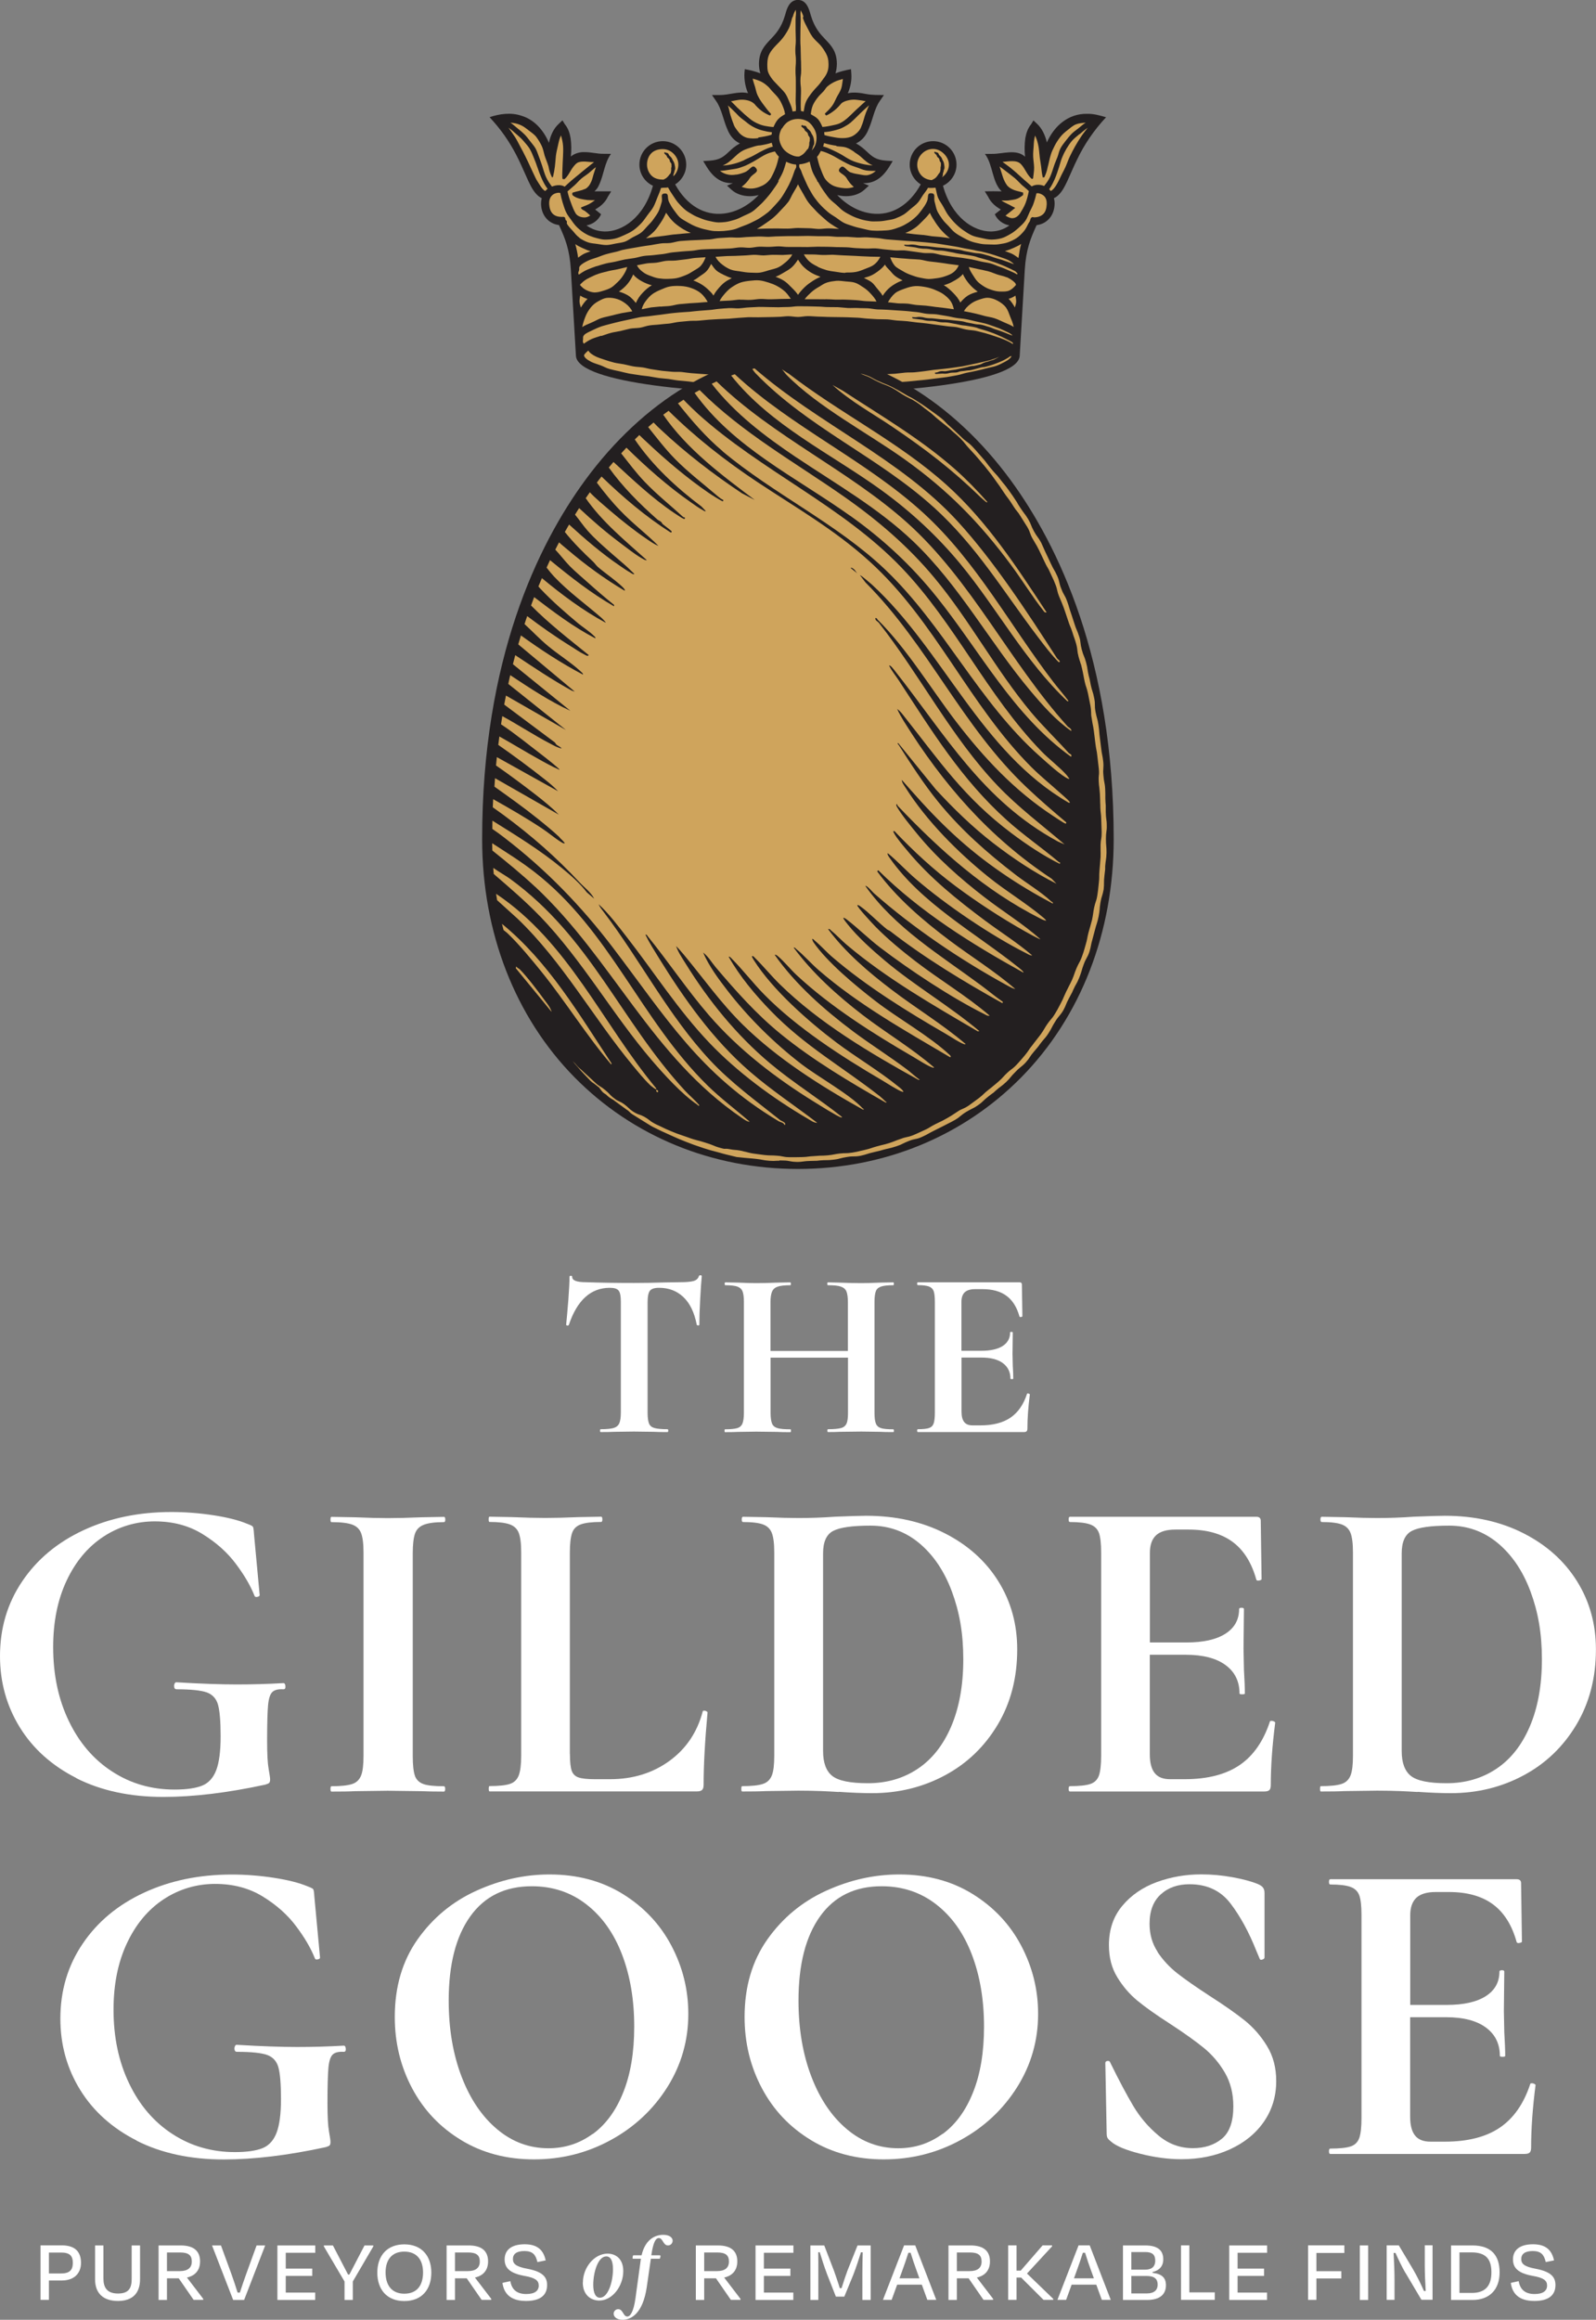 <?xml version="1.0" encoding="UTF-8"?>
<svg id="Layer_2" data-name="Layer 2" xmlns="http://www.w3.org/2000/svg" viewBox="0 0 190.9 277.39">
  <rect x="0" y="0" width="190.9" height="277.39" fill="#808080" stroke="none"/>
  <defs>
    <style>
      .cls-1 {
        fill: #231f20;
      }

      .cls-1, .cls-2, .cls-3 {
        stroke-width: 0px;
      }

      .cls-2 {
        fill: #cfa45c;
      }

      .cls-3 {
        fill: #fff;
      }
    </style>
  </defs>
  <g id="Layer_1-2" data-name="Layer 1">
    <g>
      <g>
        <path class="cls-3" d="M9.15,212.62c-2.94-1.49-5.2-3.51-6.78-6.07-1.58-2.56-2.37-5.4-2.37-8.52,0-3.33.88-6.31,2.65-8.93,1.77-2.63,4.21-4.67,7.33-6.12,3.12-1.45,6.62-2.18,10.51-2.18,1.68,0,3.36.13,5.05.39s3.03.6,4.05,1.03c.38.14.6.25.66.34s.1.38.13.87l.68,7.31c0,.1-.1.17-.29.21-.19.04-.31-.02-.34-.16-.46-1.16-1.19-2.42-2.21-3.78-1.02-1.37-2.35-2.56-3.99-3.57-1.65-1.02-3.56-1.52-5.73-1.52s-4.29.61-6.15,1.84c-1.86,1.23-3.32,2.98-4.39,5.26-1.07,2.28-1.6,4.92-1.6,7.94,0,3.29.62,6.24,1.87,8.83,1.24,2.59,2.97,4.61,5.18,6.04,2.21,1.44,4.7,2.16,7.46,2.16,1.44,0,2.54-.16,3.31-.47s1.33-.93,1.68-1.84c.35-.91.53-2.26.53-4.05s-.11-3.09-.32-3.81c-.21-.72-.66-1.2-1.34-1.45-.68-.24-1.88-.37-3.6-.37-.21,0-.31-.14-.31-.42,0-.1.03-.2.08-.29.05-.09.11-.13.18-.13,2.98.18,5.39.26,7.25.26s3.64-.05,5.57-.16c.14,0,.22.12.24.37s-.06.37-.24.37c-.63-.04-1.08.08-1.34.34s-.43.8-.5,1.6c-.07.81-.11,2.21-.11,4.21,0,1.58.06,2.7.18,3.36.12.67.18,1.09.18,1.26,0,.21-.04.35-.11.42s-.23.14-.47.21c-4.52.98-8.59,1.47-12.19,1.47-3.99,0-7.46-.75-10.41-2.24Z"/>
        <path class="cls-3" d="M49.62,212.33c.18.49.52.82,1.03,1,.51.18,1.32.26,2.44.26.11,0,.16.11.16.32s-.05.32-.16.32c-1.16,0-2.07-.02-2.73-.05l-3.99-.05-3.89.05c-.7.04-1.65.05-2.84.05-.07,0-.11-.11-.11-.32s.04-.32.11-.32c1.12,0,1.94-.09,2.47-.26.53-.17.88-.52,1.08-1.02s.29-1.29.29-2.34v-24.34c0-1.05-.1-1.82-.29-2.31-.19-.49-.55-.83-1.08-1.02-.53-.19-1.35-.29-2.47-.29-.07,0-.11-.1-.11-.31s.04-.32.11-.32l2.84.05c1.61.07,2.91.1,3.89.1,1.08,0,2.43-.03,4.05-.1l2.68-.05c.11,0,.16.1.16.32s-.05.31-.16.31c-1.09,0-1.89.11-2.42.32-.53.21-.88.57-1.05,1.08-.17.51-.26,1.29-.26,2.34v24.23c0,1.09.09,1.87.26,2.36Z"/>
        <path class="cls-3" d="M68.17,209.76c0,.91.07,1.57.21,1.97.14.4.41.67.82.81.4.14,1.06.21,1.97.21h1.79c2.73,0,5.1-.73,7.1-2.18,2-1.45,3.33-3.42,3.99-5.91,0-.07.07-.11.21-.11.07,0,.15.03.24.08.09.05.13.1.13.13-.32,3.47-.47,6.36-.47,8.67,0,.28-.06.48-.18.6s-.33.18-.61.18h-24.81c-.07,0-.1-.11-.1-.32s.03-.32.1-.32c1.12,0,1.94-.09,2.44-.26.51-.17.86-.52,1.05-1.02.19-.51.29-1.29.29-2.34v-24.34c0-1.05-.1-1.82-.29-2.31-.19-.49-.55-.83-1.08-1.02s-1.33-.29-2.42-.29c-.07,0-.1-.1-.1-.31s.03-.32.1-.32l2.68.05c1.61.07,2.94.1,3.99.1s2.38-.03,3.99-.1l2.68-.05c.11,0,.16.1.16.32s-.05.31-.16.31c-1.09,0-1.89.1-2.42.29s-.88.54-1.05,1.05-.26,1.29-.26,2.34v24.07Z"/>
        <path class="cls-3" d="M100.34,214.28c-.56-.04-1.25-.07-2.08-.11-.82-.03-1.74-.05-2.76-.05l-3.89.05c-.7.04-1.65.05-2.84.05-.07,0-.1-.11-.1-.32s.03-.32.1-.32c1.12,0,1.95-.09,2.47-.26.53-.17.88-.52,1.08-1.02s.29-1.29.29-2.34v-24.34c0-1.05-.1-1.82-.29-2.31-.19-.49-.54-.83-1.05-1.02s-1.31-.29-2.39-.29c-.11,0-.16-.1-.16-.31s.05-.32.16-.32l2.78.05c1.61.07,2.89.1,3.84.1,1.44,0,2.91-.05,4.41-.16,1.82-.07,3.05-.11,3.68-.11,3.54,0,6.68.7,9.43,2.1,2.75,1.4,4.88,3.31,6.39,5.73,1.51,2.42,2.26,5.13,2.26,8.15,0,3.4-.78,6.4-2.34,9.01-1.56,2.61-3.66,4.63-6.31,6.05-2.65,1.42-5.55,2.13-8.7,2.13-1.12,0-2.45-.05-3.99-.16ZM109.75,211.52c1.72-1.14,3.06-2.83,4.02-5.07.96-2.24,1.45-4.92,1.45-8.04s-.46-5.68-1.37-8.12-2.21-4.35-3.89-5.76c-1.68-1.4-3.63-2.1-5.83-2.1s-3.66.21-4.47.63c-.81.42-1.21,1.32-1.21,2.68v23.65c0,1.4.37,2.39,1.1,2.97.74.58,2.16.87,4.26.87,2.24,0,4.22-.57,5.94-1.71Z"/>
        <path class="cls-3" d="M152.11,205.77c.1,0,.2.03.29.08s.13.1.13.13c-.35,2.73-.53,5.22-.53,7.46,0,.28-.05.48-.16.6-.11.12-.32.18-.63.18h-23.23c-.11,0-.16-.11-.16-.32s.05-.32.16-.32c1.12,0,1.94-.09,2.44-.26.51-.17.85-.52,1.03-1.02.17-.51.26-1.29.26-2.34v-24.34c0-1.05-.09-1.82-.26-2.31-.18-.49-.53-.83-1.05-1.02s-1.33-.29-2.42-.29c-.11,0-.16-.1-.16-.31s.05-.32.16-.32h22.29c.35,0,.53.16.53.47l.1,6.99c0,.07-.1.12-.29.16-.19.04-.31,0-.34-.1-.56-2.03-1.51-3.54-2.84-4.52s-3.08-1.47-5.26-1.47h-1.58c-1.05,0-1.82.23-2.31.68-.49.46-.74,1.16-.74,2.1v10.72h4.36c2.03,0,3.59-.35,4.68-1.05,1.09-.7,1.63-1.68,1.63-2.94,0-.1.1-.16.29-.16s.29.05.29.16l-.05,4.73.05,2.52c.07,1.19.11,2.14.11,2.84,0,.07-.11.1-.32.1s-.32-.03-.32-.1c0-1.44-.55-2.57-1.66-3.39s-2.69-1.24-4.76-1.24h-4.31v11.88c0,1.02.19,1.77.58,2.26.38.49,1,.74,1.84.74h1.74c2.73,0,4.92-.56,6.57-1.68s2.86-2.86,3.63-5.2c0-.07.07-.1.21-.1Z"/>
        <path class="cls-3" d="M169.56,214.28c-.56-.04-1.25-.07-2.08-.11-.82-.03-1.74-.05-2.76-.05l-3.89.05c-.7.04-1.65.05-2.84.05-.07,0-.1-.11-.1-.32s.03-.32.1-.32c1.12,0,1.95-.09,2.47-.26.53-.17.88-.52,1.08-1.02s.29-1.29.29-2.34v-24.34c0-1.05-.1-1.82-.29-2.31-.19-.49-.54-.83-1.05-1.02s-1.31-.29-2.39-.29c-.11,0-.16-.1-.16-.31s.05-.32.16-.32l2.78.05c1.61.07,2.89.1,3.84.1,1.44,0,2.91-.05,4.41-.16,1.82-.07,3.05-.11,3.68-.11,3.54,0,6.68.7,9.43,2.1,2.75,1.4,4.88,3.31,6.39,5.73,1.51,2.42,2.26,5.13,2.26,8.15,0,3.4-.78,6.4-2.34,9.01-1.56,2.61-3.66,4.63-6.31,6.05-2.65,1.42-5.55,2.13-8.7,2.13-1.12,0-2.45-.05-3.99-.16ZM178.96,211.52c1.72-1.14,3.06-2.83,4.02-5.07.96-2.24,1.45-4.92,1.45-8.04s-.46-5.68-1.37-8.12-2.21-4.35-3.89-5.76c-1.68-1.4-3.63-2.1-5.83-2.1s-3.66.21-4.47.63c-.81.42-1.21,1.32-1.21,2.68v23.65c0,1.4.37,2.39,1.1,2.97.74.58,2.16.87,4.26.87,2.24,0,4.22-.57,5.94-1.71Z"/>
      </g>
      <g>
        <path class="cls-3" d="M5.85,272.69v2.32h-1v-6.52h2.54c1.53,0,2.3.71,2.3,2.1,0,1.22-.8,2.1-2.28,2.1h-1.57ZM5.85,269.35v2.5h1.46c.99,0,1.4-.39,1.4-1.25s-.36-1.25-1.41-1.25h-1.45Z"/>
        <path class="cls-3" d="M15.75,272.5v-4h1v4.05c0,1.68-.92,2.59-2.64,2.59s-2.74-.88-2.74-2.59v-4.05h1v3.94c0,1.06.4,1.81,1.74,1.81s1.64-.7,1.64-1.76Z"/>
        <path class="cls-3" d="M21.36,272.43h-1.39v2.59h-1v-6.52h2.63c1.61,0,2.33.7,2.33,1.91,0,1.03-.55,1.7-1.57,1.93l1.95,2.55v.12h-1.15l-1.79-2.59ZM19.97,269.34v2.23h1.53c.92,0,1.44-.37,1.44-1.14,0-.73-.36-1.09-1.42-1.09h-1.54Z"/>
        <path class="cls-3" d="M27.89,275.02l-2.53-6.52h1.07l1.24,3.39c.26.72.54,1.56.75,2.25h.27c.22-.7.51-1.52.77-2.25l1.23-3.39h1.03l-2.52,6.52h-1.3Z"/>
        <path class="cls-3" d="M33.18,268.5h4.53v.88h-3.53v1.89h3.17v.87h-3.17v2h3.52v.88h-4.52v-6.52Z"/>
        <path class="cls-3" d="M41.21,275.02v-2.21l-2.47-4.19v-.12h1.08l1.81,3.48h.16l1.81-3.48h1.05v.12l-2.45,4.19v2.21h-1Z"/>
        <path class="cls-3" d="M45.13,271.75c0-2.03,1.18-3.38,3.23-3.38s3.23,1.35,3.23,3.38-1.15,3.4-3.23,3.4-3.23-1.38-3.23-3.4ZM50.6,271.73c0-1.48-.72-2.49-2.24-2.49s-2.24,1.01-2.24,2.49.7,2.54,2.24,2.54,2.24-1.02,2.24-2.54Z"/>
        <path class="cls-3" d="M55.81,272.43h-1.39v2.59h-1v-6.52h2.63c1.61,0,2.33.7,2.33,1.91,0,1.03-.55,1.7-1.57,1.93l1.95,2.55v.12h-1.15l-1.79-2.59ZM54.42,269.34v2.23h1.53c.92,0,1.44-.37,1.44-1.14,0-.73-.36-1.09-1.42-1.09h-1.54Z"/>
        <path class="cls-3" d="M60.09,272.98l.95-.21c.18,1.02.79,1.54,1.91,1.54,1.03,0,1.49-.4,1.49-1.01s-.41-.93-1.72-1.16c-1.78-.32-2.36-.98-2.36-1.97,0-1.11.8-1.81,2.4-1.81s2.26.77,2.51,1.93l-.99.2c-.2-.87-.55-1.32-1.56-1.32-.93,0-1.37.36-1.37.95,0,.54.3.91,1.73,1.17,1.89.36,2.36,1.03,2.36,1.95,0,1.15-.74,1.9-2.52,1.9-1.87,0-2.65-.9-2.82-2.16Z"/>
        <path class="cls-3" d="M69.72,272.94c0-1.78,1.35-3.46,2.95-3.46.96,0,1.88.6,1.88,2.09,0,1.78-1.29,3.52-2.87,3.52-.98,0-1.97-.65-1.97-2.15ZM73.32,271.34c0-1.07-.32-1.53-.8-1.53-.99,0-1.56,1.9-1.56,3.4,0,1.04.31,1.54.8,1.54.98,0,1.56-1.91,1.56-3.41Z"/>
        <path class="cls-3" d="M80.45,267.95c0,.3-.24.55-.55.55-.6,0-.59-.88-1.1-.88-.36,0-.66.47-.89,2.02v.04s1,0,1,0c.05,0,.1.03.09.1l-.04.23s-.03.08-.09.08h-1.02l-.49,3.4c-.47,3.16-1.87,3.9-2.89,3.9-.71,0-1.07-.36-1.07-.73,0-.29.24-.54.54-.54.59,0,.59.88,1.09.88.35,0,.75-.54.98-2.18l.63-4.6s.01-.09.02-.13h-.91c-.05,0-.1-.03-.09-.1l.04-.23c.01-.05.03-.08.09-.08h.95c.45-1.95,1.67-2.45,2.59-2.45.77,0,1.13.35,1.13.72Z"/>
        <path class="cls-3" d="M85.62,272.43h-1.39v2.59h-1v-6.52h2.63c1.61,0,2.33.7,2.33,1.91,0,1.03-.55,1.7-1.57,1.93l1.95,2.55v.12h-1.15l-1.79-2.59ZM84.23,269.34v2.23h1.53c.92,0,1.43-.37,1.43-1.14,0-.73-.36-1.09-1.42-1.09h-1.54Z"/>
        <path class="cls-3" d="M90.37,268.5h4.53v.88h-3.53v1.89h3.17v.87h-3.17v2h3.52v.88h-4.52v-6.52Z"/>
        <path class="cls-3" d="M97.87,275.02h-.94v-6.52h1.66l1.16,3.02c.16.45.48,1.36.7,2.09h.21c.23-.73.52-1.61.71-2.11l1.2-3h1.57v6.52h-.99v-3.23c0-.74.02-1.73.04-2.47h-.21c-.24.79-.57,1.79-.9,2.65l-1.09,2.65h-1.01l-1.06-2.7c-.34-.91-.64-1.84-.87-2.61h-.18c.02.75.01,1.7.01,2.47v3.23Z"/>
        <path class="cls-3" d="M110.25,273.19h-2.94l-.66,1.82h-1.04l2.53-6.52h1.33l2.52,6.52h-1.07l-.66-1.82ZM107.58,272.43h2.39l-.29-.8c-.27-.73-.55-1.56-.76-2.25h-.27c-.22.7-.5,1.52-.77,2.25l-.29.8Z"/>
        <path class="cls-3" d="M115.84,272.43h-1.39v2.59h-1v-6.52h2.63c1.61,0,2.33.7,2.33,1.91,0,1.03-.55,1.7-1.57,1.93l1.95,2.55v.12h-1.15l-1.79-2.59ZM114.45,269.34v2.23h1.53c.92,0,1.43-.37,1.43-1.14,0-.73-.36-1.09-1.42-1.09h-1.54Z"/>
        <path class="cls-3" d="M122.13,272.34h-.54v2.67h-1v-6.52h1v3.02h.5l2.62-3.02h1.13v.12l-3,3.25,3.14,3.03v.12h-1.16l-2.68-2.67Z"/>
        <path class="cls-3" d="M131.12,273.19h-2.94l-.66,1.82h-1.04l2.53-6.52h1.33l2.52,6.52h-1.07l-.66-1.82ZM128.45,272.43h2.39l-.29-.8c-.27-.73-.55-1.56-.76-2.25h-.27c-.22.7-.5,1.52-.77,2.25l-.29.8Z"/>
        <path class="cls-3" d="M134.32,268.5h2.65c1.49,0,2.17.57,2.17,1.66,0,.84-.48,1.33-1.28,1.52v.1c1.1.12,1.6.57,1.6,1.48,0,1.03-.65,1.76-2.26,1.76h-2.88v-6.52ZM135.32,269.29v2.11h1.62c.74,0,1.24-.29,1.24-1.09,0-.68-.34-1.02-1.17-1.02h-1.68ZM135.32,272.14v2.1h1.85c.9,0,1.3-.42,1.3-1.05,0-.66-.35-1.04-1.36-1.04h-1.79Z"/>
        <path class="cls-3" d="M142.26,274.11h3.04v.9h-4.04v-6.52h1v5.62Z"/>
        <path class="cls-3" d="M147.03,268.5h4.53v.88h-3.53v1.89h3.17v.87h-3.17v2h3.52v.88h-4.52v-6.52Z"/>
        <path class="cls-3" d="M157.46,272.46v2.55h-1v-6.52h4.34v.91h-3.34v2.18h2.98v.87h-2.98Z"/>
        <path class="cls-3" d="M162.65,275.02v-6.52h1v6.52h-1Z"/>
        <path class="cls-3" d="M168.1,271.78c-.4-.7-.86-1.64-1.18-2.38h-.23c.06.93.11,2.26.11,3.18v2.43h-.94v-6.52h1.45l1.68,2.82c.52.88,1.02,1.92,1.33,2.64h.21c-.05-.9-.11-2.11-.11-3.02v-2.45h.93v6.52h-1.33l-1.92-3.24Z"/>
        <path class="cls-3" d="M173.57,268.5h2.54c2.21,0,3.26,1.14,3.26,3.22s-1.23,3.3-3.24,3.3h-2.57v-6.52ZM174.57,269.33v4.85h1.48c1.67,0,2.34-.92,2.34-2.47,0-1.64-.72-2.38-2.4-2.38h-1.41Z"/>
        <path class="cls-3" d="M180.7,272.98l.95-.21c.18,1.02.79,1.54,1.91,1.54,1.03,0,1.49-.4,1.49-1.01s-.41-.93-1.72-1.16c-1.78-.32-2.36-.98-2.36-1.97,0-1.11.8-1.81,2.4-1.81s2.26.77,2.51,1.93l-.99.2c-.2-.87-.55-1.32-1.56-1.32-.93,0-1.37.36-1.37.95,0,.54.3.91,1.73,1.17,1.89.36,2.36,1.03,2.36,1.95,0,1.15-.74,1.9-2.52,1.9-1.87,0-2.65-.9-2.82-2.16Z"/>
      </g>
      <g>
        <path class="cls-3" d="M68.03,158.43c-.02.06-.08.08-.17.07s-.14-.04-.14-.1c.08-.76.16-1.75.26-2.97.09-1.21.14-2.13.14-2.74,0-.09.05-.14.16-.14s.16.05.16.14c0,.42.54.63,1.63.63,1.64.06,3.57.09,5.76.09,1.13,0,2.32-.02,3.58-.06l1.95-.03c.73,0,1.26-.05,1.59-.14.33-.09.55-.29.64-.57.02-.08.08-.12.19-.12s.16.04.16.12c-.06.57-.12,1.49-.19,2.75-.07,1.26-.1,2.28-.1,3.04,0,.06-.05.09-.14.09s-.15-.03-.17-.09c-.29-1.47-.82-2.57-1.61-3.31-.78-.74-1.75-1.1-2.9-1.1-.55,0-.92.12-1.1.36-.18.24-.27.69-.27,1.36v13.22c0,.59.06,1.02.17,1.29.11.27.33.45.66.54s.84.14,1.55.14c.06,0,.09.06.09.17s-.03.17-.09.17c-.69,0-1.23,0-1.63-.03l-2.38-.03-2.32.03c-.4.02-.96.03-1.66.03-.06,0-.08-.06-.08-.17s.03-.17.08-.17c.69,0,1.2-.05,1.53-.14.33-.1.56-.28.69-.56.12-.28.19-.7.19-1.28v-13.27c0-.65-.08-1.09-.26-1.32-.17-.23-.53-.34-1.06-.34-2.27,0-3.91,1.48-4.9,4.44Z"/>
        <path class="cls-3" d="M106.93,171.07c0,.11-.03.17-.08.17-.67,0-1.2,0-1.61-.03l-2.21-.03-2.58.03c-.34.02-.81.03-1.4.03-.06,0-.09-.06-.09-.17s.03-.17.09-.17c.71,0,1.22-.05,1.55-.14s.54-.28.66-.54c.12-.27.17-.7.17-1.29v-6.59h-9.26v6.59c0,.57.06,1,.17,1.28.11.28.33.46.66.56s.84.14,1.55.14c.04,0,.06.06.06.17s-.02.17-.06.17c-.67,0-1.2,0-1.61-.03l-2.49-.03-2.15.03c-.38.02-.91.03-1.58.03-.04,0-.06-.06-.06-.17s.02-.17.06-.17c.67,0,1.16-.05,1.46-.14s.52-.28.63-.56.17-.7.17-1.28v-13.27c0-.57-.06-.99-.17-1.26s-.32-.45-.62-.56c-.3-.1-.77-.16-1.42-.16-.06,0-.09-.06-.09-.17s.03-.17.09-.17l1.55.03c.88.04,1.59.06,2.12.06.73,0,1.57-.02,2.52-.06l1.58-.03s.06.06.06.17-.02.17-.06.17c-.69,0-1.2.06-1.52.17s-.55.31-.67.59c-.12.28-.19.7-.19,1.28v5.82h9.26v-5.82c0-.57-.06-1-.17-1.28-.11-.28-.33-.47-.66-.59s-.84-.17-1.55-.17c-.06,0-.09-.06-.09-.17s.03-.17.09-.17l1.4.03c.96.04,1.82.06,2.58.06.52,0,1.25-.02,2.21-.06l1.61-.03c.06,0,.08.06.08.17s-.03.17-.08.17c-.65,0-1.13.05-1.45.16-.32.11-.53.29-.63.56-.1.27-.16.69-.16,1.26v13.27c0,.57.05,1,.16,1.28.11.28.31.46.62.56s.79.14,1.46.14c.06,0,.08.06.08.17Z"/>
        <path class="cls-3" d="M122.95,166.63c.06,0,.11.01.16.04.05.03.07.05.07.07-.19,1.49-.29,2.85-.29,4.07,0,.15-.03.26-.09.33-.06.07-.17.1-.34.1h-12.67c-.06,0-.09-.06-.09-.17s.03-.17.09-.17c.61,0,1.06-.05,1.33-.14.28-.1.46-.28.56-.56.09-.28.14-.7.14-1.28v-13.27c0-.57-.05-.99-.14-1.26-.1-.27-.29-.45-.57-.56-.29-.1-.73-.16-1.32-.16-.06,0-.09-.06-.09-.17s.03-.17.09-.17h12.15c.19,0,.29.09.29.26l.06,3.81s-.05.07-.16.08c-.1.02-.17,0-.19-.06-.31-1.11-.82-1.93-1.55-2.47s-1.68-.8-2.87-.8h-.86c-.57,0-.99.12-1.26.37-.27.25-.4.63-.4,1.15v5.85h2.38c1.11,0,1.96-.19,2.55-.57.59-.38.89-.92.89-1.61,0-.06.05-.08.16-.08s.16.03.16.08l-.03,2.58.03,1.38c.04.65.06,1.16.06,1.55,0,.04-.06.06-.17.06s-.17-.02-.17-.06c0-.78-.3-1.4-.9-1.85-.6-.45-1.47-.67-2.6-.67h-2.35v6.48c0,.55.11.97.32,1.23.21.27.54.4,1,.4h.95c1.49,0,2.68-.31,3.58-.92.9-.61,1.56-1.56,1.98-2.84,0-.04.04-.06.11-.06Z"/>
      </g>
      <g>
        <path class="cls-3" d="M16.37,255.97c-2.94-1.49-5.2-3.51-6.78-6.07-1.58-2.56-2.37-5.4-2.37-8.52,0-3.33.88-6.31,2.65-8.93,1.77-2.63,4.21-4.67,7.33-6.12,3.12-1.45,6.62-2.18,10.51-2.18,1.68,0,3.36.13,5.05.39s3.03.6,4.05,1.03c.38.14.6.25.66.34s.1.38.13.87l.68,7.31c0,.1-.1.17-.29.21-.19.04-.31-.02-.34-.16-.46-1.16-1.19-2.42-2.21-3.78-1.02-1.37-2.35-2.56-3.99-3.57-1.65-1.02-3.56-1.52-5.73-1.52s-4.29.61-6.15,1.84c-1.86,1.23-3.32,2.98-4.39,5.26-1.07,2.28-1.6,4.92-1.6,7.94,0,3.29.62,6.24,1.87,8.83,1.24,2.59,2.97,4.61,5.18,6.04,2.21,1.44,4.7,2.16,7.46,2.16,1.44,0,2.54-.16,3.31-.47s1.33-.93,1.68-1.84c.35-.91.53-2.26.53-4.05s-.11-3.09-.32-3.81c-.21-.72-.66-1.2-1.34-1.45-.68-.24-1.88-.37-3.6-.37-.21,0-.31-.14-.31-.42,0-.1.03-.2.08-.29.05-.09.11-.13.18-.13,2.98.18,5.39.26,7.25.26s3.64-.05,5.57-.16c.14,0,.22.12.24.37s-.06.37-.24.37c-.63-.04-1.08.08-1.34.34s-.43.8-.5,1.6c-.07.81-.11,2.21-.11,4.21,0,1.58.06,2.7.18,3.36.12.67.18,1.09.18,1.26,0,.21-.04.35-.11.42s-.23.14-.47.21c-4.52.98-8.59,1.47-12.19,1.47-3.99,0-7.46-.75-10.41-2.24Z"/>
        <path class="cls-3" d="M55.19,255.92c-2.54-1.53-4.5-3.59-5.89-6.2s-2.08-5.46-2.08-8.54c0-3.61.91-6.7,2.73-9.28,1.82-2.57,4.16-4.51,7.02-5.81,2.86-1.3,5.77-1.95,8.75-1.95,3.33,0,6.26.78,8.78,2.34,2.52,1.56,4.46,3.62,5.81,6.18,1.35,2.56,2.02,5.27,2.02,8.15,0,3.19-.84,6.11-2.52,8.78-1.68,2.66-3.94,4.77-6.76,6.31-2.82,1.54-5.88,2.31-9.17,2.31s-6.16-.76-8.7-2.29ZM70.9,255.18c1.56-1.14,2.78-2.8,3.65-4.99.88-2.19,1.31-4.81,1.31-7.86,0-3.22-.49-6.1-1.47-8.65-.98-2.54-2.4-4.53-4.26-5.97-1.86-1.44-4.03-2.16-6.52-2.16-3.19,0-5.64,1.2-7.36,3.6-1.72,2.4-2.58,5.76-2.58,10.07,0,3.4.52,6.44,1.55,9.12s2.45,4.77,4.26,6.28c1.8,1.51,3.85,2.26,6.12,2.26,1.96,0,3.72-.57,5.28-1.71Z"/>
        <path class="cls-3" d="M97.03,255.92c-2.54-1.53-4.5-3.59-5.89-6.2s-2.08-5.46-2.08-8.54c0-3.61.91-6.7,2.73-9.28,1.82-2.57,4.16-4.51,7.02-5.81,2.86-1.3,5.77-1.95,8.75-1.95,3.33,0,6.26.78,8.78,2.34,2.52,1.56,4.46,3.62,5.81,6.18,1.35,2.56,2.02,5.27,2.02,8.15,0,3.19-.84,6.11-2.52,8.78-1.68,2.66-3.94,4.77-6.76,6.31-2.82,1.54-5.88,2.31-9.17,2.31s-6.16-.76-8.7-2.29ZM112.74,255.18c1.56-1.14,2.78-2.8,3.65-4.99.88-2.19,1.31-4.81,1.31-7.86,0-3.22-.49-6.1-1.47-8.65-.98-2.54-2.4-4.53-4.26-5.97-1.86-1.44-4.03-2.16-6.52-2.16-3.19,0-5.64,1.2-7.36,3.6-1.72,2.4-2.58,5.76-2.58,10.07,0,3.4.52,6.44,1.55,9.12s2.45,4.77,4.26,6.28c1.8,1.51,3.85,2.26,6.12,2.26,1.96,0,3.72-.57,5.28-1.71Z"/>
        <path class="cls-3" d="M138.44,233.39c.65.98,1.45,1.84,2.39,2.58.95.74,2.23,1.63,3.84,2.68,1.75,1.12,3.15,2.1,4.2,2.94s1.95,1.87,2.68,3.07c.74,1.21,1.1,2.6,1.1,4.18,0,1.82-.49,3.44-1.47,4.86-.98,1.42-2.34,2.52-4.07,3.31-1.73.79-3.67,1.18-5.81,1.18-1.58,0-3.22-.22-4.94-.66-1.72-.44-2.87-.92-3.47-1.45-.18-.14-.31-.27-.39-.39-.09-.12-.13-.32-.13-.6l-.16-8.36v-.05c0-.14.09-.22.26-.24.18-.02.28.04.32.18,1.05,2.14,1.97,3.87,2.76,5.2.79,1.33,1.79,2.51,3,3.52,1.21,1.02,2.58,1.53,4.13,1.53,1.4,0,2.56-.38,3.47-1.13.91-.75,1.37-2.04,1.37-3.86,0-1.54-.34-2.89-1.02-4.05-.68-1.16-1.52-2.14-2.5-2.94-.98-.8-2.33-1.77-4.05-2.89-1.68-1.08-2.99-2.01-3.92-2.78-.93-.77-1.73-1.7-2.39-2.79-.67-1.09-1-2.36-1-3.84,0-1.86.53-3.42,1.6-4.7,1.07-1.28,2.45-2.22,4.13-2.84,1.68-.61,3.45-.92,5.31-.92,1.23,0,2.47.11,3.73.34,1.26.23,2.28.5,3.05.82.32.14.53.29.63.45.11.16.16.36.16.61v7.73c0,.1-.09.18-.26.24-.17.05-.28.03-.31-.08l-.42-1c-.88-2.21-1.9-4.08-3.07-5.62-1.17-1.54-2.81-2.31-4.91-2.31-1.4,0-2.55.4-3.44,1.21-.89.81-1.34,1.98-1.34,3.52,0,1.26.32,2.38.97,3.36Z"/>
        <path class="cls-3" d="M183.25,249.11c.1,0,.2.03.29.08s.13.1.13.13c-.35,2.73-.53,5.22-.53,7.46,0,.28-.05.48-.16.6-.11.12-.32.18-.63.18h-23.23c-.11,0-.16-.11-.16-.32s.05-.32.16-.32c1.12,0,1.94-.09,2.44-.26.51-.17.85-.52,1.03-1.02.17-.51.26-1.29.26-2.34v-24.34c0-1.05-.09-1.82-.26-2.31-.18-.49-.53-.83-1.05-1.02s-1.33-.29-2.42-.29c-.11,0-.16-.1-.16-.31s.05-.32.16-.32h22.29c.35,0,.53.16.53.47l.1,6.99c0,.07-.1.12-.29.16-.19.04-.31,0-.34-.1-.56-2.03-1.51-3.54-2.84-4.52s-3.08-1.47-5.26-1.47h-1.58c-1.05,0-1.82.23-2.31.68-.49.46-.74,1.16-.74,2.1v10.72h4.36c2.03,0,3.59-.35,4.68-1.05,1.09-.7,1.63-1.68,1.63-2.94,0-.1.1-.16.29-.16s.29.05.29.16l-.05,4.73.05,2.52c.07,1.19.11,2.14.11,2.84,0,.07-.11.1-.32.1s-.32-.03-.32-.1c0-1.44-.55-2.57-1.66-3.39s-2.69-1.24-4.76-1.24h-4.31v11.88c0,1.02.19,1.77.58,2.26.38.49,1,.74,1.84.74h1.74c2.73,0,4.92-.56,6.57-1.68s2.86-2.86,3.63-5.2c0-.07.07-.1.21-.1Z"/>
      </g>
      <g>
        <g>
          <path class="cls-1" d="M125.23,17.07c-.21-.89-.59-1.71-1.18-2.26l-.44-.41-.27.45c-.42.51-.6,1.11-.7,1.67-.1.74-.11,1.49-.03,2.22-1.06-.97-2.67-.32-3.95-.34,0,0-.85.01-.85.01.97,1.26.84,3.38,2,4.47-.69-.01-1.38-.02-2.02,0,0,0,.41.66.41.66.22.47.58.87.97,1.16.18.13.36.25.54.35-.21.16-.39.31-.39.31,0,0-.33.26-.33.26.32.72,1.01,1.21,1.75,1.33-.63.46-1.36.71-2.15.73-.03,0-.05,0-.08,0-2.08,0-4.68-1.71-5.72-5.47.95-.45,1.62-1.41,1.62-2.53,0-1.54-1.25-2.8-2.8-2.8s-2.8,1.25-2.8,2.8c0,1,.53,1.88,1.32,2.37-1.38,2.51-3.5,3.77-5.86,3.48-1.53-.19-2.97-.99-4.13-2.21.11.03.23.06.35.08.24.04.47.06.7.06.86,0,1.65-.27,2.2-.77l.54-.49-.67-.29s-.02,0-.03-.01c1.29.05,2.3-.6,3.14-1.97l.41-.67-.78-.05c-1.24-.08-1.7-.51-2.28-1.05-.35-.32-.74-.69-1.33-1.01.64-.3,1.17-.84,1.51-1.72.49-1.09.67-2.4,1.32-3.33,0,0,.51-.74.51-.74-.65,0-1.42.01-2.07-.11-.8-.16-1.56-.26-2.25-.1.32-.74.48-1.54.42-2.33,0,0-.04-.55-.04-.55-.64.12-1.27.27-1.86.5.11-.35.17-.73.17-1.17-.02-1.47-.68-2.16-1.37-2.88-.61-.64-1.29-1.36-1.74-2.86l-.05-.17c-.18-.64-.48-1.7-1.5-1.7s-1.33,1.07-1.5,1.7l-.05.17c-.44,1.49-1.13,2.22-1.74,2.86-.69.73-1.34,1.41-1.37,2.88,0,.44.06.82.17,1.17-.59-.23-1.22-.38-1.86-.5-.14.98,0,1.98.38,2.87-1.13-.27-2.29.25-3.42.22h-.89s.51.74.51.74c.65.93.84,2.24,1.32,3.33.34.88.87,1.42,1.51,1.72-.59.32-.99.68-1.33,1.01-.58.54-1.04.97-2.28,1.05l-.78.05.41.67c.84,1.37,1.84,2.02,3.14,1.97-.01,0-.02,0-.03.01l-.67.29.54.49c.55.5,1.34.77,2.2.77.23,0,.47-.02.7-.06.12-.02.23-.05.35-.08-1.17,1.22-2.6,2.02-4.13,2.21-2.37.29-4.48-.98-5.86-3.48.79-.49,1.32-1.37,1.32-2.37,0-1.54-1.25-2.8-2.8-2.8s-2.8,1.25-2.8,2.8c0,1.12.66,2.09,1.62,2.53-1.06,3.82-3.7,5.52-5.8,5.47-.8-.02-1.52-.27-2.15-.73.74-.12,1.42-.61,1.75-1.33-.11-.09-.42-.34-.71-.57.18-.11.37-.22.54-.35.39-.29.75-.69.97-1.16l.41-.66c-.61-.01-1.33,0-2,0,.23-.21.43-.47.55-.78.59-1.26.62-2.58,1.42-3.7,0,0-.85-.01-.85-.01-.79.02-1.53-.21-2.32-.2-.53-.03-1.2.15-1.63.53.08-.73.07-1.48-.03-2.21-.1-.57-.28-1.17-.7-1.67l-.27-.45s-.44.41-.44.41c-.66.61-1,1.43-1.18,2.28-.62-1.48-1.74-2.79-3.32-3.25-1.24-.41-2.57-.22-3.78.18l.5.56c1.2,1.36,2.19,2.89,2.98,4.53.4.82.75,1.67,1.15,2.53.35.75.82,1.69,1.61,2.07-.06.25-.09.51-.08.79.07,1.32.94,2.27,2.14,2.42.03.06.06.11.08.17.64,1.42,1.19,2.71,1.34,5.14h0s.61,10.33.61,10.33c.2,3.35,15.98,4.56,26.54,4.56s26.34-1.22,26.54-4.56l.12-2.05s0,0,0,0l.37-6.24s0,0,0,0l.12-2.03h0c.15-2.43.7-3.72,1.34-5.15.03-.05.06-.11.08-.16,1.21-.15,2.07-1.1,2.14-2.42.02-.28-.01-.55-.08-.8.11-.05.21-.11.3-.17.65-.48.99-1.23,1.31-1.89.4-.86.74-1.71,1.15-2.53.89-1.88,2.07-3.58,3.48-5.09-.71-.21-1.5-.43-2.25-.41-2.3-.05-4,1.5-4.85,3.47Z"/>
          <g>
            <path class="cls-2" d="M79.29,21.48s.03,0,.05,0c.02,0,.05-.02.1-.04.12-.06.12-.06.23-.13.1-.09.1-.09.2-.18.08-.11.09-.1.17-.21.06-.12.12-.09.18-.22.04-.13.03-.14.06-.27.02-.14,0-.14,0-.28,0-.14.05-.14.04-.28-.02-.14.02-.15-.02-.29-.04-.14-.1-.12-.16-.25-.06-.13,0-.16-.09-.28-.08-.12-.11-.1-.21-.21-.09-.11-.05-.16-.15-.27-.11-.1-.11-.1-.22-.21-.03-.02,0-.12,0-.12.06-.09.08-.04.1-.02.13.1.2.01.33.12.12.12.07.17.18.28.11.12.13.11.23.24.1.14.08.15.16.3.08.15.11.14.16.3.06.16.06.17.09.34.03.17.04.17.04.35,0,.18-.08.17-.09.34-.02.17-.06.17-.1.33-.04.12-.02.17-.04.25.02-.02.05-.04.08-.06.34-.34.53-.83.53-1.34s-.24-.96-.58-1.3c-.34-.34-.79-.54-1.3-.54s-1.01.15-1.35.49c-.34.34-.52.84-.52,1.35s.2.99.54,1.33.82.47,1.33.47Z"/>
            <path class="cls-2" d="M88.09,20.88c.3-.05.63-.14.98-.28.66-.25.9-1.05,1.34-.51.45.54-.37.63-.74,1.23-.25.4-.6.75-.96,1.02.44.17.99.27,1.54.17.4-.07.79-.23,1.12-.41.36-.21.64-.51.84-.82.22-.4.42-.81.58-1.24.16-.42.26-.85.37-1.31-.19-.19-.33-.39-.47-.62-.4.08-.76.19-1.11.36-.34.16-.66.38-1.02.59-.32.19-.65.39-1.02.57-.33.17-.69.31-1.09.44-.35.12-.73.15-1.15.22-.36.06-.76.13-1.18.14.28.23.61.37.94.44.31.07.63.07,1.01,0Z"/>
            <path class="cls-2" d="M69.95,22.62c.4-.2.61-.53.79-.94.11-.26.17-.55.26-.85.08-.27.19-.55.28-.85-.27.2-.55.46-.86.72-.28.23-.61.42-.9.67-.29.24-.53.55-.8.79-.3.27-.6.5-.84.73.1.49.25.93.41,1.35.17.47.34.91.57,1.29.18.26.45.38.73.44.28.06.57.05.84-.11.06-.03.12-.05.17-.09-.27-.25-.27-.25-.56-.48-.3-.24-.4-.13-.57-.47.28-.13.56-.21.85-.35.29-.14.59-.34.85-.53-.29,0-.62,0-.91-.02-.29-.03-.58-.09-.86-.15-.32-.08-.64-.19-.92-.43,0,0-.09-.22.02-.31.53-.17,1.05-.23,1.44-.43Z"/>
            <path class="cls-2" d="M89.05,19.11c.42-.2.83-.36,1.21-.58.35-.2.7-.4,1.06-.57.35-.17.71-.33,1.12-.43-.05-.14-.1-.31-.13-.46-.48.15-.99.26-1.48.33,0,0,0-.02,0-.02-.43.06-.79.19-1.1.29-.42.13-.77.26-1.05.44-.35.22-.62.47-.88.72-.38.35-.78.72-1.36.97.49-.03.97-.11,1.37-.22.47-.12.87-.28,1.26-.46Z"/>
            <path class="cls-2" d="M87.76,14.92c.16.37.42.68.69,1.01.29.29.61.49.99.57.37.07.77.08,1.17.03.03,0,.06-.02.09-.03,0,0,0-.06,0-.06.54-.08,1.1-.17,1.59-.33.01-.1.02-.2.04-.3-.42-.03-.78-.12-1.11-.2-.41-.1-.74-.24-1.05-.4-.35-.18-.64-.38-.93-.63-.28-.23-.6-.43-.88-.71-.21-.21-.41-.44-.65-.66-.21-.2-.39-.39-.65-.6.16.38.19.76.31,1.15.12.39.25.79.41,1.16Z"/>
            <path class="cls-2" d="M80.47,26.45c-.3-.3-.55-.66-.8-1.01-.18.41-.38.79-.62,1.15-.24.37-.49.73-.78,1.05-.3.32-.67.59-1,.85.35-.05.71-.11,1.08-.16.35-.05.7-.08,1.07-.13.35-.04.7-.11,1.06-.15.35-.04.71-.06,1.07-.1.35-.04.72-.06,1.08-.09-.4-.17-.79-.37-1.14-.6-.36-.24-.71-.49-1.01-.8Z"/>
            <path class="cls-2" d="M62.71,16.04c.28.28.49.57.7.84.23.31.49.58.66.89.18.34.28.69.41,1.02.14.35.25.7.37,1.04.14.44.26.88.44,1.3.18.41.44.8.73,1.18.53-.21,1.12-.24,1.52.01.26-.25.54-.49.84-.76.28-.25.6-.48.89-.73.3-.26.6-.5.89-.73.33-.26.63-.52.9-.72-.15-.01-.29,0-.42-.01-.34-.02-.65-.07-.93-.05-.32.01-.6.06-.85.3-.27.27-.47.57-.66.9-.18.3-.36.62-.66.89,0,0-.21.05-.27-.05-.04-.43,0-.88.01-1.31.01-.43.04-.87.06-1.3.02-.44.04-.87.01-1.3-.03-.43-.13-.84-.25-1.26-.19.39-.27.79-.36,1.2-.09.41-.2.83-.25,1.26-.04.42-.07.85-.12,1.27-.05.42-.13.83-.23,1.24-.07.02-.07.09-.12.03-.21-.42-.34-.83-.41-1.27-.13-.46-.33-.89-.47-1.33-.11-.39-.18-.81-.36-1.17-.18-.37-.4-.73-.64-1.05-.25-.32-.61-.55-.93-.8-.32-.25-.64-.5-1.02-.65-.37-.15-.72-.22-1.14-.25.33.21.55.44.82.65.31.25.59.47.83.72Z"/>
            <path class="cls-2" d="M88.1,12.78c.25.23.48.44.69.64.27.27.55.48.8.7.27.23.55.42.88.58.29.14.6.27.99.35.31.06.66.12,1.06.14.14-.32.3-.65.53-.91.23-.26.55-.45.85-.62-.04-.39-.18-.74-.31-1.05-.15-.35-.31-.66-.53-.94-.22-.28-.48-.53-.73-.8-.12-.13-.23-.27-.35-.41-.26-.25-.55-.5-.88-.67-.33-.17-.72-.29-1.07-.39.05.34.2.68.29,1.01.09.33.15.66.29.97.19.41.45.79.73,1.16.27.36.53.72.86,1.05.04.15,0,.19-.15.21-.36-.16-.69-.33-.99-.57-.31-.24-.59-.51-.83-.81-.27-.25-.56-.36-.86-.43-.31-.07-.64-.09-.98-.05-.32.04-.63.11-.96.18.26.21.45.45.67.65Z"/>
            <path class="cls-2" d="M71.35,31.84c.34-.11.71-.23,1.11-.33.35-.09.74-.13,1.13-.22.36-.08.73-.18,1.13-.26.36-.07.75-.1,1.14-.17.37-.06.74-.19,1.13-.25.37-.06.76-.05,1.15-.1.37-.05.76-.08,1.15-.13.37-.04.75-.16,1.14-.2.38-.04.76-.07,1.15-.11.38-.04.76-.05,1.15-.08.38-.03.76-.13,1.15-.16.38-.03.77-.03,1.16-.05.38-.02.77,0,1.16-.02.38-.02.77-.04,1.16-.05.38-.02.76-.11,1.15-.13.38-.02.77.06,1.16.05.38-.01.76-.12,1.15-.13.38-.01.77.03,1.16.02.38,0,.77-.06,1.15-.06.38,0,.77.08,1.16.07.38,0,.77,0,1.16,0s.77,0,1.16.01c.39,0,.77-.04,1.16-.04.39,0,.77,0,1.16.01.39,0,.77.03,1.16.04.39.01.77,0,1.16.02.39.01.77.08,1.15.1.39.02.77.03,1.16.05.39.02.78-.04,1.16-.02.39.02.77.1,1.15.13.39.03.77.08,1.15.11.39.03.78-.02,1.16,0,.39.03.77.11,1.15.15.39.04.77.12,1.14.16.39.04.78-.01,1.16.03.39.05.76.19,1.14.24.39.05.77.12,1.14.17.39.06.78.08,1.15.14.39.07.77.11,1.14.18.39.08.77.17,1.13.26.39.09.78.13,1.13.22.4.11.75.29,1.09.4.4.13.75.29,1.07.43.4.18.76.31,1.03.5.03-.05.05-.09.06-.13-.13-.09-.16-.17-.26-.25h0c-.39-.19-.43-.23-.84-.41-.41-.18-.36-.18-.77-.34-.42-.16-.41-.17-.84-.32-.42-.14-.43-.14-.85-.27-.43-.11-.43-.13-.87-.24-.44-.1-.42-.16-.87-.25-.44-.09-.45-.07-.89-.15-.44-.08-.45-.05-.89-.13-.45-.07-.44-.11-.89-.18-.45-.07-.44-.1-.89-.16-.45-.06-.46,0-.91-.06-.45-.06-.44-.1-.89-.16-.45-.06-.46,0-.91-.06-.45-.05-.44-.11-.89-.16-.45-.05-.45-.05-.9-.11-.1-.01-.2-.11-.2-.11,0-.1.11-.07.21-.06.45.04.46-.06.91-.02.45.04.45.11.9.15.45.04.45.01.91.06q.45.05.9.11c.45.05.46.02.91.07.45.05.45.05.9.11.45.06.45.05.9.11.45.06.44.13.89.2.45.07.45.09.9.17.45.08.46.02.91.11.45.1.44.13.89.24.44.13.43.16.87.29.44.14.45.11.88.27.43.16.38.12.81.29.2.08.33.12.45.16-.17-.17-.4-.35-.7-.5-.3-.14-.66-.25-1.06-.39-.33-.11-.68-.24-1.08-.35-.34-.1-.71-.18-1.1-.28-.27-.05-.55-.08-.82-.16-.37-.08-.75-.14-1.15-.21-.37-.07-.75-.17-1.15-.23-.37-.06-.76-.13-1.16-.19-.38-.05-.76-.13-1.16-.18-.38-.05-.77-.07-1.17-.12-.38-.04-.77-.06-1.17-.1-.38-.04-.77-.04-1.17-.08-.38-.03-.77-.06-1.17-.09-.38-.03-.77-.06-1.17-.09-.39-.03-.77-.14-1.17-.16-.39-.02-.78-.06-1.17-.08-.39-.02-.78.03-1.18.02-.39-.02-.78-.06-1.17-.08-.39-.01-.78,0-1.18,0-.39-.01-.78-.07-1.18-.08-.39,0-.78.01-1.18,0-.39,0-.78-.03-1.18-.03-.39,0-.78.02-1.18.02s-.79,0-1.18,0c-.4,0-.79.03-1.18.03-.4,0-.79.05-1.18.06-.4,0-.79-.05-1.18-.04-.4.01-.79.04-1.18.05-.4.01-.79.07-1.17.08-.4.02-.79-.04-1.18-.02-.4.02-.79.05-1.17.07-.4.02-.78.14-1.17.17-.4.03-.79.03-1.17.06-.4.03-.79.02-1.18.05-.4.04-.79.04-1.17.08-.4.04-.78.18-1.16.23-.4.05-.8,0-1.18.06-.4.05-.78.14-1.16.2-.4.06-.79.1-1.16.17-.4.07-.79.13-1.16.2-.4.07-.79.14-1.15.22-.27.08-.54.18-.81.23-.39.09-.76.17-1.1.27-.39.11-.74.27-1.06.38-.4.14-.77.23-1.07.38-.43.21-.76.4-.95.61-.13.14-.13.27-.12.37.02.34-.23.42-.04.7.27-.19.63-.44,1.04-.61.32-.14.68-.27,1.08-.41Z"/>
            <path class="cls-2" d="M70.64,30.04c-.35-.09-.63-.23-.95-.37-.33-.15-.6-.28-.88-.48.14.5.25.99.34,1.62.21-.15.41-.31.7-.46.24-.12.49-.19.79-.31Z"/>
            <path class="cls-2" d="M110.41,28.09c.36.04.71.11,1.06.16.36.04.72.05,1.07.09.36.05.74.09,1.09.15-.34-.26-.67-.57-.97-.89-.29-.31-.55-.66-.79-1.03-.23-.35-.47-.72-.65-1.12-.25.36-.55.66-.85.96-.31.3-.6.62-.96.86-.35.24-.73.43-1.13.6.36.03.7.1,1.06.13.36.04.72.06,1.07.1Z"/>
            <path class="cls-2" d="M64.28,20.01c-.12-.37-.26-.74-.42-1.12-.14-.36-.29-.72-.5-1.09-.19-.32-.46-.61-.74-.94-.24-.28-.53-.54-.86-.82-.28-.24-.58-.53-.94-.77.26.36.53.73.77,1.1.24.37.43.77.64,1.16.22.39.42.78.61,1.17.21.42.41.84.6,1.26.19.43.4.85.59,1.26.14.31.35.6.52.88.21.33.41.62.67.74.08-.09.19-.19.28-.26-.31-.4-.52-.82-.71-1.24-.2-.45-.37-.89-.51-1.34Z"/>
            <path class="cls-2" d="M69.29,28.44c.31.21.65.4,1.02.53.35.13.74.14,1.13.2.36.05.74.14,1.13.13.36-.01.72-.11,1.09-.18.35-.07.73-.1,1.08-.22.34-.12.64-.36.97-.54.32-.17.67-.31.97-.54.29-.22.52-.52.77-.79.25-.26.51-.52.72-.83.2-.3.44-.59.6-.93.16-.32.24-.69.36-1.05.18-.57-.23-1.03.36-1.08.59-.04.27.47.53,1.01.17.34.36.67.58.96.23.3.44.63.71.88.28.25.63.41.95.61.32.19.65.36,1,.5.34.13.7.25,1.07.33.36.07.73.18,1.11.2.37.02.75.02,1.13-.01.37-.03.77-.08,1.16-.17.37-.08.72-.27,1.1-.4.36-.13.72-.27,1.07-.45.34-.17.7-.33,1.03-.55.32-.21.64-.43.95-.68.29-.25.55-.54.82-.83.26-.28.52-.57.75-.89.22-.31.41-.65.61-.99.19-.33.37-.67.53-1.04.15-.35.29-.71.41-1.09.13-.43.31-.41.22-.85-.44-.03-.81-.16-1.18-.34-.11.4-.23.81-.38,1.19-.15.39-.38.74-.57,1.1,0,0,.05.02.05.03-.03.06-.06.12-.1.18-.19.34-.43.64-.65.96-.22.32-.46.62-.72.91-.26.29-.51.58-.8.83-.29.26-.56.55-.88.76-.32.22-.69.35-1.04.52-.35.17-.69.35-1.06.46-.37.11-.75.22-1.13.27-.27.03-.54.05-.8.05-.37,0-.74-.1-1.09-.17-.36-.07-.71-.18-1.05-.32-.34-.13-.68-.26-1-.46-.31-.19-.64-.36-.92-.61-.27-.23-.53-.5-.78-.79-.24-.27-.42-.59-.64-.9-.2-.29-.4-.61-.58-.94-.19.04-.4.04-.6.04-.09,0-.15.04-.24.03-.11.4-.28.77-.43,1.14-.16.39-.29.78-.48,1.13-.2.37-.49.67-.72,1-.25.34-.47.68-.75.97-.29.3-.6.58-.92.81-.34.24-.72.42-1.08.58-.38.17-.75.34-1.15.43-.4.09-.82.12-1.23.11-.26,0-.67-.1-1.16-.24-.34-.1-.71-.23-1.09-.45-.32-.18-.63-.41-.95-.71-.27-.25-.51-.56-.75-.91-.21-.3-.47-.6-.65-.99-.16-.33-.27-.72-.4-1.12-.11-.35-.2-.75-.29-1.16-.15-.05-.44-.02-.7.1-.25.12-.67.44-.62,1.25.03.48.16.87.41,1.13.29.3.72.39,1.11.39.16,0,.18-.04.32.04.13.09.05.14.11.29.05.11.11.08.16.19.03.07-.02.19,0,.27.18.35.47.61.72.89.25.29.48.6.8.81Z"/>
            <path class="cls-2" d="M102.18,18.16c-.28-.18-.58-.4-1-.53-.31-.1-.7-.09-1.13-.15,0,0,0-.05,0-.05-.5-.07-1-.17-1.48-.32-.03.14-.07.26-.12.4.41.1.78.27,1.14.44.37.17.73.35,1.08.55.37.22.73.47,1.14.66.37.18.79.3,1.25.42.39.1.85.17,1.33.21-.56-.25-.95-.61-1.32-.95-.26-.24-.56-.45-.91-.67Z"/>
            <path class="cls-2" d="M111.48,21.52s.02,0,.04-.02c.1-.07.11-.04.21-.11.1-.08.12-.06.21-.16.09-.1.1-.09.17-.2.07-.11.09-.1.15-.22.06-.12.12-.09.17-.23.05-.13.03-.14.06-.27.03-.14,0-.14.01-.27.01-.14.05-.14.04-.27,0-.14.02-.14,0-.28-.03-.14-.09-.12-.14-.25-.05-.13,0-.15-.08-.27-.08-.12-.11-.1-.2-.21-.09-.11-.04-.15-.14-.26-.1-.1-.11-.1-.21-.2-.03-.02,0-.12,0-.12.06-.09.07-.04.1-.02.12.1.19.01.32.12.12.11.06.16.17.28.11.12.12.11.22.24.1.14.07.15.14.3.07.15.1.14.15.3.05.16.05.16.07.33.02.17.04.17.03.34,0,.17-.07.16-.09.33-.02.17-.05.16-.09.32-.04.16.02.19-.05.35-.03.07-.05.11-.08.14.09-.06.17-.13.25-.2.34-.34.59-.8.59-1.32s-.26-.98-.6-1.31c-.34-.34-.8-.57-1.31-.57s-.99.23-1.32.57c-.34.34-.56.81-.56,1.32s.22,1,.55,1.33c.31.31.74.48,1.21.51Z"/>
            <path class="cls-2" d="M101.81,20.63c.36.14.7.17,1.01.23.38.07.71.14,1.02.07.33-.07.64-.25.92-.49-.42-.01-.82,0-1.18-.06-.41-.07-.76-.26-1.11-.37-.39-.13-.75-.25-1.08-.42-.36-.18-.7-.37-1.02-.55-.36-.21-.7-.41-1.05-.57-.35-.17-.73-.33-1.14-.42-.14.24-.25.51-.45.7.11.45.21.87.37,1.3.17.43.32.87.54,1.26.2.31.5.6.86.81.33.19.73.28,1.13.34.56.09,1.06.06,1.5-.11-.36-.28-.62-.64-.87-1.05-.37-.6-1.24-.66-.79-1.2.45-.54.67.29,1.33.54Z"/>
            <path class="cls-2" d="M120.49,22.21c.26.27.55.42.88.54.31.11.66.16,1.01.28v.29c-.3.23-.57.42-.89.5-.29.06-.58.12-.87.15-.29.03-.55.01-.84,0,.25.19.52.3.81.45.3.14.56.31.84.44-.26.21-.76.6-1.16.92.23.16.56.31.8.31.4,0,.7-.24.93-.56.24-.39.5-.8.68-1.27.16-.43.28-.91.38-1.41-.24-.24-.56-.49-.86-.75-.27-.25-.52-.55-.81-.79-.29-.25-.61-.47-.89-.7-.32-.26-.67-.5-.94-.7.13.41.26.83.38,1.21.13.4.3.76.55,1.09Z"/>
            <path class="cls-2" d="M121.7,20.78c.29.25.58.52.86.77.3.27.59.49.84.74.4-.23.96-.27,1.49-.05.3-.38.55-.72.73-1.13.18-.42.32-.86.46-1.3.11-.34.27-.67.4-1.02.13-.33.18-.7.36-1.04.16-.31.39-.6.63-.91.21-.27.44-.56.71-.84.24-.24.55-.45.85-.69.27-.21.5-.43.83-.64-.42.03-.79.06-1.16.2-.38.15-.69.44-1.01.69-.32.25-.63.51-.88.84-.25.32-.47.66-.66,1.03-.18.36-.37.73-.48,1.13-.15.47-.22.97-.36,1.45-.08.44-.23.84-.4,1.2,0,0-.22,0-.22,0,0,0,.03-.02.03-.03-.1-.41-.14-.84-.19-1.27-.05-.42-.14-.84-.18-1.27-.05-.43-.07-.85-.16-1.27-.09-.42-.2-.78-.38-1.16-.12.42-.15.8-.17,1.23-.03.43-.08.86-.06,1.3.02.43.1.86.11,1.29.01.43-.08.86-.12,1.29,0,0-.07.11-.18.06-.3-.27-.49-.58-.67-.88-.19-.32-.37-.64-.64-.91-.29-.27-.66-.32-1.05-.32-.36,0-.74.06-1.12.09.27.2.6.42.92.68.29.23.58.48.88.74Z"/>
            <path class="cls-2" d="M102.59,13.86c-.29.28-.55.55-.83.79-.29.24-.62.43-.97.61-.31.16-.67.26-1.08.36-.33.08-.7.15-1.13.18.02.11.02.24.03.35.39.13.84.2,1.26.28.43.08.86.11,1.27.07.44-.04.82-.17,1.16-.44.3-.23.59-.52.75-1,.18-.4.27-.82.4-1.23.13-.41.33-.83.5-1.24-.25.21-.5.45-.71.64-.24.22-.45.43-.65.63Z"/>
            <path class="cls-2" d="M94.25,24.18c-.25.34-.55.63-.83.93-.28.31-.57.61-.88.88-.32.27-.66.51-1,.74-.34.23-.64.45-1.01.64.41-.01.77-.03,1.19-.04.41,0,.83,0,1.24-.01.41,0,.83.03,1.24.02.41,0,.83-.08,1.24-.08s.83.03,1.24.03c.42,0,.83.08,1.25.09.42,0,.83-.08,1.24-.07.42,0,.78.05,1.19.06-.37-.19-.68-.39-1.02-.62-.34-.23-.65-.52-.96-.79-.31-.27-.61-.55-.89-.86-.28-.3-.58-.6-.82-.93-.24-.33-.43-.71-.64-1.07-.2-.36-.41-.68-.58-1.06-.17.39-.39.7-.59,1.06-.21.36-.36.76-.6,1.09Z"/>
            <path class="cls-2" d="M93.52,15.34c-.19.33-.32.7-.32,1.11s.14.77.33,1.11c.2.34.47.6.82.8.33.19.69.36,1.1.36.04,0,.08,0,.12,0,.1-.05.11-.04.23-.11.13-.09.13-.08.26-.17.11-.11.11-.11.22-.22.1-.12.1-.12.2-.25.08-.14.14-.11.21-.25.06-.15.03-.16.09-.31.03-.16,0-.16.02-.32,0-.15.07-.15.06-.31-.02-.16.04-.17-.01-.32-.05-.16-.1-.14-.17-.28-.07-.14,0-.18-.11-.31-.1-.13-.13-.1-.25-.22-.11-.11-.06-.17-.18-.29-.13-.1-.14-.11-.27-.21-.03-.02,0-.14,0-.14.06-.11.08-.06.12-.03.15.1.23,0,.39.1.15.12.09.19.23.31.14.13.15.12.28.27.13.15.09.17.19.34.1.17.12.17.19.35.07.19.05.19.09.39.03.2.03.2.03.41-.01.2-.1.19-.13.38-.05.19-.07.18-.13.37-.02.03-.02.06-.03.09.11-.12.21-.26.3-.4.19-.33.27-.71.27-1.12s-.11-.77-.3-1.1c-.2-.34-.44-.66-.78-.86-.33-.19-.72-.29-1.13-.29s-.8.1-1.13.29c-.34.2-.59.51-.79.85Z"/>
            <path class="cls-2" d="M95.81,7.24c0,.6.02.6.02,1.2s-.09.6-.09,1.21.07.6.07,1.21-.03.6-.03,1.21c0,.6-.02.6.03,1.21.11.01.22.04.32.06.07-.43.13-.84.28-1.18.17-.39.42-.71.65-1.02.25-.33.53-.62.79-.9.24-.26.42-.54.61-.79.21-.27.39-.53.5-.84.11-.29.15-.6.14-.97,0-.53-.11-.89-.29-1.23-.2-.36-.41-.71-.73-1.06-.26-.28-.59-.54-.88-.92-.23-.31-.42-.68-.63-1.1-.17-.35-.39-.71-.53-1.17-.03-.09.07-.12.05-.21-.08-.28-.22-.53-.32-.72-.06.6,0,.6,0,1.2s-.03.6-.03,1.2-.01.6-.01,1.2.04.6.04,1.2.03.6.03,1.2Z"/>
            <path class="cls-2" d="M98.55,10.87c-.25.27-.53.51-.74.79-.22.28-.43.58-.58.92-.13.31-.21.69-.25,1.08.3.17.64.35.87.6.23.26.38.6.52.92.4-.02.76-.1,1.07-.16.39-.08.74-.15,1.03-.29.33-.16.61-.37.89-.61.25-.22.5-.46.78-.74.21-.21.44-.41.68-.63.21-.2.46-.43.72-.65-.33-.07-.69-.12-1.02-.16-.34-.04-.67-.03-.98.04-.31.07-.64.15-.91.39-.25.3-.51.58-.81.82-.31.24-.62.46-.98.62,0,0-.19-.09-.16-.24.3-.28.58-.56.82-.87.25-.32.39-.7.57-1.05.18-.35.42-.68.55-1.07.12-.37.13-.75.2-1.14-.35.1-.68.19-1.01.35-.34.17-.66.37-.92.62-.12.13-.21.3-.33.43Z"/>
            <path class="cls-2" d="M92.38,9.48c.2.25.44.48.68.74.26.28.56.56.82.89.23.31.37.69.54,1.08.15.34.31.7.38,1.14.12-.02.27-.04.39-.05.06-.6-.02-.61-.02-1.21s.02-.61.02-1.21,0-.61,0-1.21-.04-.6-.04-1.21.05-.6.05-1.21-.07-.61-.07-1.21.06-.61.06-1.21-.03-.61-.03-1.21,0-.61,0-1.21.1-.61.02-1.22c-.12.19-.26.48-.34.8-.03.09-.06.08-.09.17-.13.45-.21.87-.38,1.22-.21.43-.44.78-.67,1.09-.28.38-.59.67-.85.94-.33.35-.6.65-.79,1.01-.18.33-.27.71-.28,1.24,0,.37,0,.7.1.99.12.31.3.59.51.86Z"/>
            <path class="cls-2" d="M117.72,37.77c.43.11.85.16,1.22.28.43.14.8.34,1.15.49.44.18.86.36,1.16.56-.08-.44-.26-.85-.41-1.21-.16-.42-.29-.82-.52-1.13-.27-.35-.62-.59-.96-.78-.36-.2-.75-.35-1.18-.37-.38-.02-.76.12-1.12.24-.37.12-.71.29-1,.52-.31.24-.59.51-.76.84.43.08.83.17,1.22.25.43.09.83.21,1.21.31Z"/>
            <path class="cls-2" d="M120.19,30.02c.3.12.62.21.86.33.3.15.56.35.77.5.09-.62.18-1.19.32-1.68-.29.2-.61.34-.94.49-.32.14-.67.28-1.02.37Z"/>
            <path class="cls-2" d="M76.06,36.23c.19-.44.47-.88.82-1.23.33-.34.66-.65,1.09-.89-.47-.11-.84-.28-1.21-.48-.41-.23-.75-.47-1.02-.81-.18.41-.4.79-.7,1.15-.29.35-.63.63-1.01.9.4.11.76.26,1.11.47.35.22.66.57.92.89Z"/>
            <path class="cls-2" d="M115.76,35.35c.34-.22.79-.36,1.19-.47-.38-.27-.75-.6-1.04-.95-.3-.36-.56-.75-.74-1.16-.27.34-.64.58-1.05.81-.37.21-.77.41-1.23.52.43.25.78.58,1.12.92.34.35.66.72.85,1.16.26-.31.56-.61.91-.84Z"/>
            <path class="cls-2" d="M120.41,33.16c-.31-.14-.71-.2-1.13-.34-.34-.11-.7-.28-1.11-.39-.35-.09-.74-.16-1.15-.25-.36-.08-.74-.17-1.14-.25.09.33.27.62.47.93.19.29.36.6.62.85.25.24.55.44.85.62.3.18.64.29.97.39.26.08.6.15.98.14.31,0,.67.02.99-.14.27-.13.53-.37.77-.66-.03-.07-.06-.18-.14-.26-.2-.21-.53-.45-.98-.66Z"/>
            <path class="cls-2" d="M69.4,35.35c-.11.7-.13.75.08,1.43.23-.4.5-.75.8-1.04-.31-.08-.6-.22-.88-.39Z"/>
            <path class="cls-2" d="M120.8,42.62h0c-.25.2-.3.19-.57.36-.28.15-.25.13-.54.26-.28.13-.29.11-.58.23-.29.12-.29.1-.58.2-.29.1-.29.08-.59.17-.29.08-.31.03-.6.1-.29.07-.29.09-.59.16-.3.07-.29.09-.59.15-.3.06-.3.02-.6.07-.3.05-.3.03-.6.07-.3.04-.29.11-.59.15-.3.03-.31,0-.61.03-.3.04-.29.08-.59.11-.3.03-.31-.03-.61,0-.3.02-.3.02-.6.04-.07,0-.14-.08-.14-.08,0-.1.06-.08.13-.09.3-.03.29-.13.59-.17.3-.03.3.03.6,0,.3-.04.29-.06.59-.11.3-.04.3-.04.59-.08.29-.05.29-.08.58-.13.29-.05.29-.06.58-.12.29-.06.29-.07.58-.14.29-.07.3,0,.59-.08.29-.08.29-.06.58-.14.28-.09.27-.15.55-.24.28-.1.29-.06.57-.17.27-.11.29-.06.56-.18.27-.12.26-.14.52-.27.06-.03.11-.05.14-.07-.29.13-.63.25-1.03.38-.34.11-.72.18-1.13.28-.35.09-.73.17-1.13.25-.36.07-.74.17-1.14.24-.37.06-.75.11-1.15.17-.37.06-.76.09-1.15.14-.37.05-.76.07-1.16.12-.38.04-.76.12-1.15.16-.38.04-.76.1-1.15.13-.38.03-.77,0-1.16.04-.38.03-.76.1-1.16.13-.38.03-.77.03-1.16.06-.38.02-.77.1-1.16.13-.38.02-.77.03-1.16.05-.38.02-.77-.02-1.16,0-.38.02-.77.1-1.16.12-.38.01-.77-.05-1.16-.04-.39,0-.77.05-1.16.06-.38,0-.77-.01-1.16,0-.39,0-.78.03-1.17.03-.39,0-.78,0-1.17,0s-.78.03-1.16.02c-.39,0-.78-.01-1.16-.02-.39,0-.78.02-1.16,0-.39,0-.78,0-1.16,0-.39-.01-.78-.05-1.16-.07-.39-.01-.78-.05-1.16-.06-.39-.02-.78,0-1.16-.02-.39-.02-.78-.1-1.16-.12-.39-.02-.78-.02-1.16-.04-.39-.02-.78-.05-1.16-.08-.39-.03-.78-.06-1.16-.09-.39-.03-.78-.1-1.16-.14-.39-.04-.79.01-1.16-.03-.39-.04-.78-.07-1.16-.11-.4-.05-.78-.12-1.15-.17-.4-.05-.77-.17-1.14-.23-.4-.06-.79-.06-1.16-.13-.4-.07-.77-.18-1.13-.25-.4-.08-.8-.11-1.15-.2-.41-.1-.78-.22-1.11-.33-.42-.14-.8-.26-1.09-.4-.47-.23-.77-.47-.89-.71-.14.09-.23.18-.32.28-.11.12-.2.21-.2.29.01.23.31.5.86.78.29.15.67.25,1.11.41.34.12.68.34,1.11.45.35.1.75.18,1.16.27.36.08.75.19,1.16.27.37.07.77.11,1.18.18.38.07.77.09,1.18.15.38.06.77.14,1.18.2.38.05.78.07,1.18.12.38.05.77.14,1.18.18.39.04.78.07,1.19.11.39.04.78.11,1.18.15.39.03.79.02,1.19.05.39.03.79.02,1.19.05.39.02.78.14,1.19.16.39.02.79-.05,1.2-.03.39.02.79.08,1.19.09.39.01.79-.03,1.2-.02.39.01.79.08,1.19.09.39,0,.79.03,1.19.03.39,0,.79-.06,1.2-.06.39,0,.79.04,1.2.04s.8.02,1.19.01c.4,0,.8.04,1.19.04.4,0,.8-.09,1.19-.1.4,0,.8,0,1.19,0,.4-.01.8-.04,1.19-.05.4-.01.8.03,1.19,0,.4-.02.8-.08,1.19-.1.4-.02.8-.09,1.19-.11.41-.03.8-.05,1.19-.08.41-.03.8-.03,1.19-.07.41-.03.81-.04,1.19-.08.41-.04.8-.08,1.19-.12.41-.04.8-.07,1.19-.12.41-.05.8-.1,1.18-.15.41-.06.81-.09,1.18-.15.41-.06.8-.15,1.17-.21.41-.07.78-.22,1.16-.3.41-.08.8-.15,1.17-.24.42-.1.8-.18,1.16-.28.42-.12.82-.17,1.16-.29.44-.15.79-.35,1.08-.5.48-.25.72-.48.79-.69-.07.02-.13.02-.19.05Z"/>
            <path class="cls-2" d="M124.58,23.23c-.26-.12-.46-.16-.61-.11-.09.41-.2.79-.32,1.14-.13.4-.33.75-.49,1.08-.18.39-.31.77-.52,1.07-.25.35-.56.61-.83.86-.32.29-.63.53-.95.71-.38.22-.74.42-1.08.51-.49.14-.92.15-1.18.16-.41,0-.81-.1-1.21-.19-.4-.09-.8-.15-1.18-.33-.36-.17-.71-.4-1.05-.64-.32-.23-.63-.5-.93-.8-.28-.28-.54-.6-.79-.93-.24-.32-.41-.69-.62-1.06-.19-.35-.46-.68-.62-1.06-.15-.37-.19-.8-.31-1.2-.09,0-.22.03-.31.03-.21,0-.37.02-.57-.02-.18.33-.42.6-.62.89-.21.31-.38.65-.62.91-.25.28-.56.49-.83.72-.29.24-.55.5-.86.69-.32.19-.66.34-1,.47-.34.13-.71.16-1.07.23-.36.07-.71.11-1.09.11-.26,0-.52.02-.79-.01-.38-.05-.76-.12-1.14-.23-.37-.11-.73-.24-1.08-.41-.34-.17-.69-.35-1.01-.57-.32-.21-.57-.51-.87-.77-.29-.25-.6-.48-.86-.77-.25-.29-.46-.61-.69-.93-.22-.31-.42-.64-.61-.99-.04-.06-.12-.09-.15-.15,0,0,.05-.01.04-.02-.19-.36-.43-.71-.58-1.1-.15-.38-.23-.8-.34-1.2-.37.18-.8.3-1.23.33-.09.44.11.44.25.86.12.38.3.73.45,1.08.16.37.32.72.51,1.05.2.35.38.69.61,1,.23.32.48.63.74.9.27.29.56.55.85.8.3.26.64.45.96.66.33.22.63.48.97.65.36.18.74.27,1.1.4.38.13.76.21,1.12.29.4.09.77.2,1.14.23.38.03.76.03,1.13.01.38-.02.77-.02,1.13-.1.38-.08.73-.21,1.08-.34.36-.14.68-.32,1-.52.32-.2.61-.43.89-.69.28-.25.5-.55.73-.85.22-.3.43-.6.59-.95.26-.53-.05-1.07.54-1.02.59.04.23.52.41,1.08.11.36.15.74.31,1.07.16.34.39.64.59.94.21.31.49.56.74.82.26.27.48.57.77.79.3.23.62.41.94.58.33.18.66.36,1,.48.35.13.72.19,1.07.27.37.08.74.08,1.09.09.39.01.77.04,1.14-.02.39-.06.77-.11,1.12-.24.36-.14.72-.3,1.03-.51.32-.22.59-.5.84-.79.25-.28.4-.63.58-.98.03-.07.1-.13.14-.21.05-.11.03-.12.07-.23.06-.14.03-.16.16-.25.13-.09.14-.01.3-.01.39,0,.83-.12,1.12-.43.24-.25.36-.65.38-1.13.04-.81-.38-1.08-.63-1.2Z"/>
            <path class="cls-2" d="M71.95,38.03c.37-.12.79-.19,1.21-.3.38-.1.79-.2,1.21-.29.39-.08.84-.13,1.26-.21-.17-.33-.45-.66-.76-.9-.3-.23-.64-.44-1.01-.56-.36-.12-.76-.18-1.15-.16-.43.02-.81.22-1.16.42-.35.19-.66.44-.93.79-.23.3-.45.65-.61,1.07-.14.36-.29.79-.37,1.22.29-.2.72-.37,1.16-.56.35-.14.71-.38,1.14-.52Z"/>
            <path class="cls-2" d="M129.11,16.04c-.32.28-.65.52-.88.79-.28.32-.49.66-.68.97-.21.36-.38.71-.52,1.06-.15.37-.24.76-.36,1.13-.15.45-.29.91-.49,1.37-.19.42-.38.86-.69,1.27.08.07.12.12.19.21.26-.12.47-.4.68-.73.17-.28.32-.59.47-.91.19-.42.43-.82.62-1.25.19-.42.33-.87.54-1.29.19-.39.39-.79.61-1.17.21-.38.45-.75.69-1.12.24-.37.55-.74.81-1.09-.35.24-.69.52-.96.76Z"/>
            <path class="cls-2" d="M108.49,36.3c.38.04.75.13,1.13.17.38.04.76.04,1.13.08.38.04.76.1,1.13.15.38.05.76.08,1.13.13.38.06.72.09,1.08.15-.08-.37-.19-.7-.41-1.01-.22-.3-.51-.55-.82-.78-.3-.22-.65-.37-1-.52-.35-.15-.71-.26-1.07-.33-.42-.08-.86-.15-1.3-.13-.43.02-.85.15-1.27.3-.4.15-.84.28-1.18.57-.32.27-.6.65-.83,1.06.38.03.79.1,1.16.13.38.03.77,0,1.14.04Z"/>
            <path class="cls-2" d="M71.92,40.18c.35-.11.72-.26,1.13-.37.36-.1.76-.14,1.16-.23.37-.08.75-.2,1.15-.28.37-.07.78-.05,1.18-.11.38-.06.75-.22,1.16-.28.38-.06.78-.06,1.18-.11.38-.05.78-.07,1.18-.11.38-.05.77-.16,1.17-.2.39-.04.78-.07,1.18-.11.39-.04.79,0,1.19-.04.39-.03.78-.08,1.18-.11.39-.03.78-.05,1.18-.07.39-.02.79-.03,1.19-.05.39-.02.78-.08,1.18-.1.39-.02.79-.06,1.18-.08.39-.01.79.02,1.19.01.39-.01.79-.02,1.19-.02.39,0,.79-.02,1.18-.03.39,0,.79-.07,1.19-.08.39,0,.79.09,1.19.09s.79-.1,1.19-.1c.4,0,.79.05,1.19.06.4,0,.79.03,1.19.04.4,0,.79.01,1.19.02.4.01.79,0,1.19.02.4.01.79.03,1.19.05.4.02.79.09,1.18.11.4.02.79.05,1.18.07.4.02.8,0,1.19.02.4.03.79.11,1.18.14.4.03.8.04,1.18.08.4.04.79.11,1.18.15.4.04.79.07,1.18.12.4.05.79.11,1.18.16.4.05.79.1,1.18.16.4.06.8.06,1.18.12.4.07.78.21,1.15.28.4.08.81.08,1.18.16.4.09.79.2,1.15.29.41.11.78.25,1.13.36.41.13.78.26,1.11.4.42.18.74.34,1.02.53.02-.03.03-.06.04-.08-.05-.05-.08-.11-.14-.16h0c-.35-.18-.39-.22-.75-.39-.37-.17-.32-.18-.69-.33-.37-.16-.36-.17-.74-.32-.38-.14-.38-.14-.76-.27-.39-.11-.38-.13-.77-.23-.39-.1-.38-.16-.78-.24-.4-.09-.4-.06-.8-.14-.4-.08-.41-.04-.81-.11-.4-.07-.4-.1-.8-.16-.4-.06-.4-.09-.8-.14-.41-.05-.41,0-.82-.04-.41-.05-.4-.09-.81-.14-.41-.05-.41,0-.82-.04-.41-.05-.4-.11-.81-.15-.41-.05-.41-.05-.81-.1-.09,0-.18-.11-.18-.11,0-.1.1-.07.19-.06.41.04.42-.07.83-.03.41.03.4.1.81.14.41.04.41,0,.82.05q.41.05.81.09c.41.04.41.01.82.05.41.04.41.04.82.09.41.05.41.03.82.09.41.06.4.11.8.18.41.07.4.08.81.16.41.08.42.01.83.1.41.09.4.13.8.23.4.12.39.16.78.29.39.14.4.11.79.27.39.15.34.12.72.28.27.12.39.15.56.21-.02-.02-.02-.04-.04-.06-.21-.23-.59-.37-1.03-.58-.31-.15-.67-.3-1.09-.44-.34-.11-.71-.26-1.12-.37-.36-.09-.75-.17-1.15-.26-.37-.08-.75-.19-1.15-.26-.37-.07-.77-.08-1.17-.15-.38-.06-.76-.17-1.16-.23-.38-.05-.77-.14-1.17-.19-.38-.05-.78-.02-1.18-.07-.39-.04-.77-.16-1.17-.2-.39-.04-.78-.08-1.18-.12-.39-.04-.78-.05-1.18-.08-.39-.03-.78-.05-1.18-.08-.39-.03-.79-.02-1.18-.04-.39-.02-.78-.12-1.18-.14-.39-.02-.79,0-1.18-.03-.39-.02-.79.02-1.19,0-.39-.02-.79-.08-1.18-.1-.4-.01-.79,0-1.19-.01-.4,0-.79-.06-1.19-.06-.4,0-.79-.03-1.18-.03-.4,0-.79-.01-1.19-.01s-.78.09-1.18.09c-.39,0-.79.02-1.18.03-.39,0-.79-.02-1.18-.02-.39,0-.79-.03-1.18-.02-.39.01-.79.05-1.18.06-.4.02-.79.09-1.18.11-.4.02-.8-.05-1.19-.03-.4.02-.79.06-1.18.09-.4.03-.79.12-1.18.14-.4.03-.79.06-1.18.09-.4.03-.79.08-1.18.12-.4.04-.79.04-1.18.08-.4.04-.79.07-1.18.12-.4.05-.79.11-1.17.16-.4.05-.79.09-1.18.15-.4.06-.8.07-1.18.13-.4.07-.78.18-1.16.25-.4.08-.79.17-1.16.25-.4.09-.78.19-1.14.28-.41.11-.79.2-1.14.31-.42.14-.77.31-1.09.46-.43.21-.81.36-1.02.58-.12.12-.15.25-.14.34.02.36-.11.4.08.71.28-.19.58-.4.99-.58.33-.14.71-.25,1.12-.38Z"/>
            <path class="cls-2" d="M121.39,36.77c.21-.68.18-.71.07-1.42-.27.17-.51.3-.82.38.3.29.52.63.75,1.03Z"/>
            <path class="cls-2" d="M79.01,36.67c.37-.05.75-.04,1.13-.09.37-.04.74-.17,1.12-.21.37-.04.75-.06,1.13-.1.37-.03.75-.04,1.14-.07.37-.03.74-.07,1.12-.09-.23-.41-.49-.76-.8-1.03-.34-.29-.75-.49-1.15-.63-.41-.15-.85-.23-1.29-.25-.44-.02-.89-.02-1.31.06-.37.07-.72.23-1.07.38-.35.15-.7.31-1,.53-.31.23-.56.52-.78.81-.23.31-.41.63-.49,1,.36-.06.73-.16,1.11-.22.37-.05.75-.06,1.13-.11Z"/>
            <path class="cls-2" d="M85.34,35.35c.16-.31.34-.57.57-.83.22-.27.47-.53.74-.74.27-.21.56-.36.88-.52-.34-.1-.63-.23-.92-.37-.32-.16-.63-.31-.88-.51-.27-.22-.48-.55-.67-.82-.15.29-.32.62-.55.86-.22.24-.5.4-.77.59-.26.19-.52.39-.81.53.32.11.63.26.93.44.29.17.56.38.82.62.24.23.47.44.66.74Z"/>
            <path class="cls-2" d="M77.77,32.98c.32.12.65.25,1,.3.35.05.71.08,1.05.07.37-.01.74-.02,1.1-.09.37-.07.71-.21,1.05-.34.35-.13.67-.33.97-.52.32-.2.67-.37.9-.64.25-.28.44-.66.56-1-.4.03-.83.05-1.21.08-.4.03-.78.13-1.17.17-.4.04-.79.1-1.17.14-.4.04-.8,0-1.18.04-.4.05-.78.17-1.16.22-.4.05-.8.03-1.17.09-.4.06-.78.16-1.15.22.14.33.39.56.67.78.26.21.57.36.91.48Z"/>
            <path class="cls-2" d="M107.95,32.4c.3.19.63.34.98.47.34.12.68.25,1.05.32.36.07.73.16,1.09.17.34,0,.69-.05,1.04-.1.35-.05.69-.13,1.01-.25.34-.12.67-.25.93-.46.28-.22.49-.5.63-.83-.37-.06-.77-.09-1.17-.15-.37-.06-.76-.12-1.16-.17-.38-.05-.77-.09-1.17-.14-.38-.04-.76-.17-1.16-.22-.38-.04-.77-.04-1.17-.07-.38-.04-.78-.06-1.17-.09-.38-.03-.8-.08-1.2-.11.12.35.3.72.54,1,.24.27.59.42.91.62Z"/>
            <path class="cls-2" d="M75.03,31.93c-.4.08-.78.19-1.15.27-.41.09-.8.13-1.16.23-.41.11-.8.19-1.14.31-.42.14-.77.32-1.08.47-.45.21-.75.45-.95.66-.08.08-.15.13-.18.2.24.29.5.5.78.63.33.16.66.26.97.27.38,0,.73-.11.99-.19.34-.1.68-.21.99-.39.3-.18.55-.45.81-.69.26-.25.48-.53.66-.81.2-.31.36-.62.45-.95Z"/>
            <path class="cls-2" d="M86.37,31.62c.3.24.64.46,1.02.61.36.14.77.17,1.17.23.4.07.79.13,1.17.14.38,0,.77.05,1.15,0,.38-.05.75-.19,1.11-.29.38-.11.76-.18,1.1-.34.36-.17.66-.43.94-.66.3-.26.57-.55.74-.88-.39,0-.78.05-1.16.06-.39,0-.77-.03-1.14-.02-.39,0-.77.06-1.14.07-.39,0-.77-.08-1.15-.07-.39.01-.77.07-1.14.08-.39.01-.77.03-1.14.05-.39.02-.77,0-1.14.03-.39.02-.8.06-1.17.08.17.36.47.67.79.92Z"/>
            <path class="cls-2" d="M88.51,35.84c.4-.02.81.04,1.22.02.4-.01.81-.1,1.22-.11.4-.01.81.05,1.22.04.4,0,.81-.03,1.22-.04.41,0,.79-.02,1.2-.02-.22-.31-.42-.61-.69-.86-.28-.25-.59-.47-.92-.65-.32-.18-.68-.31-1.04-.43-.35-.11-.72-.22-1.09-.26-.36-.04-.74,0-1.12.04-.39.04-.78.1-1.13.21-.37.12-.71.33-1.02.53-.33.21-.6.48-.85.76-.25.29-.49.58-.66.93.4-.02.81-.04,1.22-.06.4-.02.81-.1,1.22-.12Z"/>
            <path class="cls-2" d="M98.72,35.78c.41,0,.82.03,1.22.05.41.01.82-.02,1.22,0,.41.01.82.04,1.22.06.41.02.81.1,1.21.12.41.02.85.03,1.25.05-.16-.35-.44-.67-.7-.95-.25-.28-.53-.53-.86-.74-.32-.2-.63-.44-1-.56-.35-.12-.74-.12-1.14-.16-.38-.04-.75-.1-1.11-.07-.38.04-.75.09-1.1.2-.36.11-.67.34-.99.53-.32.18-.63.39-.91.64-.27.25-.56.52-.78.83.41,0,.84,0,1.24,0,.41,0,.82,0,1.22.01Z"/>
            <path class="cls-2" d="M105.56,35.39c.2-.3.41-.57.65-.81.26-.25.54-.45.83-.62.3-.18.6-.32.92-.43-.3-.15-.57-.29-.83-.48-.27-.19-.47-.46-.68-.69-.22-.24-.45-.43-.6-.72-.19.27-.42.47-.69.69-.25.2-.54.4-.85.56-.29.15-.63.25-.97.35.32.16.66.31.93.52.28.22.46.53.69.79.22.27.46.52.62.83Z"/>
            <path class="cls-2" d="M95.45,35.26c.22-.33.47-.6.75-.88.28-.28.6-.51.93-.73.33-.22.65-.4,1.01-.55-.38-.14-.71-.27-1.03-.45-.35-.2-.66-.43-.93-.68-.3-.27-.54-.63-.73-.93-.2.3-.44.65-.74.92-.27.24-.6.43-.95.63-.31.18-.61.37-.99.5.37.15.71.29,1.03.5.33.22.6.51.88.79.28.27.54.54.76.86Z"/>
            <path class="cls-2" d="M97.8,31.9c.33.16.68.29,1.05.4.36.1.73.15,1.11.2.37.05.75.13,1.12.13.03,0,.06-.04.1-.04.38,0,.79,0,1.18-.07.39-.07.76-.22,1.13-.37.38-.15.77-.28,1.07-.51.32-.25.56-.57.74-.93-.37-.02-.76,0-1.14-.02-.38-.02-.76-.04-1.14-.05-.38-.02-.76-.05-1.14-.06-.38-.01-.76-.04-1.14-.05-.38-.01-.76-.06-1.14-.07-.38,0-.76.04-1.14.03-.38,0-.76-.06-1.15-.06-.38,0-.77-.01-1.16-.01.17.32.42.64.71.89.27.23.61.41.96.58Z"/>
          </g>
        </g>
        <path class="cls-1" d="M95.45,139.78c-10.27,0-19.76-3.89-26.72-10.95-7.13-7.24-11.06-17.36-11.06-28.49,0-21.55,6.69-35.22,12.3-42.89,6.99-9.55,16.51-15.25,25.47-15.25s18.49,5.7,25.47,15.25h0c5.61,7.67,12.3,21.34,12.3,42.89,0,11.13-3.93,21.25-11.06,28.49-6.96,7.06-16.45,10.95-26.72,10.95Z"/>
        <g>
          <g>
            <path class="cls-2" d="M93.53,44.17c.21.2.37.48.57.68,3.76,3.82,9.67,6.91,14.11,10.08,5.17,3.69,8.98,7.58,12.72,12.63,1.34,1.81,2.53,3.76,3.92,5.53.11.14.15.16.34.14-3.53-5.37-7.09-10.85-11.93-15.21-5.72-5.16-12.8-8.61-18.88-13.31l-.84-.54Z"/>
            <path class="cls-2" d="M117.97,60.06s.14.02.13-.04c-1.22-1.38-2.5-2.7-3.88-3.92-4.09-3.61-8.83-6.38-13.4-9.37l-1.25-.7c2.17,1.98,4.82,3.41,7.25,5.06,3.94,2.67,7.09,5.08,10.46,8.36.08.08.65.58.7.6Z"/>
            <path class="cls-2" d="M78.49,130.35c-.05.05.07.25.13.25.24,0,0-.38-.13-.25Z"/>
            <path class="cls-2" d="M105.5,58.67c3.47,2.52,6.65,5.47,9.36,8.75,4.43,5.36,7.72,11.62,12.82,16.44l.13-.04c-.59-.78-1.24-1.52-1.84-2.3-5.13-6.7-9.16-14.35-15.48-20.14-6.89-6.32-15.75-10.26-22.6-16.63-.15.05-.29.1-.44.15,4.73,5.99,11.93,9.33,18.04,13.76Z"/>
            <path class="cls-2" d="M111.68,60.65c5.18,4.71,8.29,10.02,12.42,15.46.8,1.05,1.6,2.13,2.53,3.07.38-.02-.14-.38-.19-.45-3.48-5.4-7.53-11.62-11.88-16.37-6.88-7.52-16.66-11.65-24.31-18.31-.09.02-.18.05-.27.07.12.16.23.34.36.48,6.29,6.55,14.68,10.01,21.34,16.06Z"/>
            <path class="cls-2" d="M66.91,100.13c.22.21.46.44.65.69-.11.1-.36-.08-.46-.14-.74-.45-1.52-1.13-2.27-1.62-1.89-1.25-3.86-2.39-5.84-3.5-.02.32-.03.64-.05.97.42.3.85.6,1.27.91,3.4,2.51,6.29,5.04,9.15,8.11.58.62,1.32,1.14,1.71,1.91l-.88-.76c-.82-1.07-1.92-2.03-2.97-2.89-2.59-2.14-5.47-3.9-8.32-5.68,0,.33-.01.66-.01.99.47.32.93.65,1.38,1,5.02,3.85,9.23,8.19,13.03,13.18,6.34,8.32,10.38,15.11,19.82,20.76.27.16.59.13.73.48.31-.27-.4-.5-.52-.59-2.86-2.28-5.88-4.47-8.38-7.15-5.01-5.37-8.32-11.93-12.72-17.72-.22-.29-.5-.63-.63-.96,1.25,1.15,2.31,2.58,3.36,3.92,3.3,4.24,6.19,8.79,9.93,12.7,3.32,3.47,7.52,6.57,11.71,9.02.34.2.79.53,1.15.5-2.67-2.05-5.5-3.91-8.05-6.12-4.44-3.84-7.86-8.69-10.91-13.62-.55-.9-1.13-1.8-1.59-2.75.18-.04.2.09.28.19,2.5,3.09,4.73,6.44,7.33,9.45,3.52,4.08,7.98,7.51,12.6,10.36.52.32,2.78,1.75,3.18,1.84.05,0,.14.02.13-.04-2.8-2.23-5.87-4.12-8.61-6.42-4.05-3.4-7.38-7.53-10.14-11.99-.4-.64-.87-1.33-1.1-2.03.34.34.65.7.96,1.07,2.36,2.85,4.38,5.73,7.05,8.36,4.12,4.04,9.28,7.3,14.33,10.12.29-.02.04-.08-.02-.14-1.56-1.69-5.31-3.75-7.33-5.3-3.29-2.53-6.34-5.55-8.86-8.81-1.09-1.41-2.19-2.9-2.9-4.53.62.47,1,1.16,1.49,1.74,2.42,2.86,4.9,5.65,7.83,8.03,3.83,3.11,8.21,5.71,12.5,8.16.28,0,.04-.08-.02-.14-.19-.19-.47-.45-.68-.62-4.51-3.54-8.94-5.97-13.03-10.2-1.9-1.96-3.69-4.1-5.03-6.46.09-.09.33.18.39.25,1.34,1.35,2.51,2.89,3.85,4.25,3.87,3.95,9.23,7.41,14.04,10.23.56.33,1.97,1.25,2.49,1.41.04.01.14.02.13-.04-.18-.27-.41-.43-.66-.63-2.29-1.86-5-3.45-7.38-5.24-3.36-2.53-7.62-6.3-9.84-9.81-.05-.08-.29-.44-.23-.5.16-.03.22.08.31.17,1.04,1.02,1.97,2.17,3.01,3.19,4.73,4.64,10.77,8.21,16.58,11.43.25,0,.17,0,.02-.11-.48-.35-.94-.8-1.43-1.16-2.06-1.55-4.26-2.93-6.33-4.47-3.51-2.63-6.94-5.64-9.45-9.21.12-.02.23.04.32.11.83.69,1.54,1.61,2.34,2.35,4.06,3.77,9.11,6.96,13.92,9.75.58.34,1.77,1.12,2.35,1.29.04.01.14.02.13-.04-2.66-2.3-5.73-4.11-8.52-6.25-3.06-2.35-5.99-4.99-8.27-8.07.16-.04.21.09.31.17.9.73,1.77,1.73,2.67,2.51,4.74,4.11,10.29,7.22,15.7,10.41.24.05.05-.19.01-.23-2.43-2.29-6.19-4.37-8.93-6.49-2.36-1.82-5.73-4.61-7.39-7.01-.08-.12-.11-.26-.17-.38.16-.04.21.09.31.17.72.59,1.42,1.39,2.14,2,4.06,3.48,8.91,6.48,13.56,9.17.57.33,1.66,1.07,2.22,1.24.04.01.14.02.13-.04-2.76-2.36-5.92-4.26-8.82-6.47-2.77-2.1-5.56-4.48-7.62-7.26.22-.05.23.05.33.14.68.55,1.27,1.21,1.94,1.77,4.77,4.02,10.24,7.15,15.63,10.31l.2-.02c-3.58-3.02-7.69-5.4-11.28-8.41-1.49-1.25-3.26-2.83-4.46-4.34-.08-.1-.6-.73-.53-.8.17,0,.35.16.48.26,1.33,1.03,2.56,2.26,3.94,3.31,3.52,2.68,8.44,5.94,12.4,7.92.18.09.47.3.67.2-2.78-2.38-5.97-4.27-8.87-6.5-1.65-1.27-3.31-2.64-4.77-4.12-.2-.2-2.33-2.47-2.18-2.59.16-.02.27.09.39.17,1.02.73,2.11,1.9,3.15,2.72.12.1.28.13.39.22,4.2,3.26,8.78,6.02,13.43,8.62l.04-.17c-.89-.61-1.75-1.34-2.63-1.99-4.89-3.62-10.26-6.84-13.81-11.86.14-.13.91.77,1,.85,4.71,4.16,10.39,7.99,15.94,11.03.3.16.66.38.99.44-2.44-2.12-5.23-3.84-7.82-5.78-3.2-2.4-6.34-5.08-8.7-8.29l.13-.13c5.03,4.98,11.14,8.8,17.36,12.24.1-.1-.55-.59-.66-.68-5.15-4.12-11.55-7.59-15.38-13.1-.07-.11-.28-.38-.18-.5,1.18.97,2.21,2.11,3.37,3.1,3.59,3.09,8.98,6.75,13.24,8.89.21.11.42.25.67.24-1.75-1.51-3.73-2.75-5.59-4.13-3.38-2.52-6.68-5.16-9.36-8.41-.5-.6-1.23-1.44-1.59-2.1-.06-.12-.16-.26.06-.23,2.25,2.38,4.67,4.61,7.31,6.58,2.56,1.91,5.53,3.85,8.33,5.42.2.11,1.73.98,1.81.92-2.07-1.84-4.49-3.32-6.69-5.02-2.9-2.24-5.69-4.7-8-7.52-.74-.9-1.87-2.27-2.44-3.24-.04-.07-.21-.37-.01-.37,0,.12.09.21.17.3,5.02,5.26,10.31,10.01,16.94,13.37.21.11.49.25.73.27-.06-.13-.2-.24-.31-.34-2-1.7-4.47-3.18-6.55-4.85-3.7-2.97-7.44-6.73-9.96-10.71-.16-.26-.46-.63-.45-.93l1.05,1.19c3.46,3.93,6.66,7.02,11.04,10.01,1.91,1.31,3.92,2.5,5.97,3.59.05-.19-.11-.19-.2-.27-1.22-1.15-2.9-2.14-4.25-3.18-3.44-2.64-6.55-5.39-9.28-8.75-1.72-2.12-3.22-4.46-4.69-6.75-.05-.07-.22-.18-.08-.26l4.51,5.56c2.15,2.32,4.35,4.47,6.87,6.42,2.35,1.81,4.9,3.52,7.56,4.85l-.57-.59c-7.53-5-13-11.31-17.69-18.84-.29-.47-.58-.97-.8-1.47.33.23.58.55.82.86,4.28,5.4,7.16,9.73,12.87,14.01,1.78,1.34,3.77,2.67,5.77,3.66l.04-.17c-.08,0-.15-.03-.21-.09-2.01-1.7-4.21-3.2-6.17-4.97-5.47-4.92-8.96-10.66-12.91-16.69-.39-.6-.86-1.15-1.17-1.79.14-.13.65.58.74.69,6.01,7.62,10.42,15.44,19.46,20.35l.79.34c-2.7-2.31-5.55-4.44-8-7.01-5.55-5.81-9.25-13.17-14.21-19.48-.14-.18-.46-.28-.43-.57.19-.05.19.11.28.19,3.52,3.49,6.37,8.26,9.39,12.2,3.31,4.31,6.97,8.24,11.59,11.26.25.16,1.26.85,1.44.9.12.04.16,0,.13-.13-1.61-1.36-3.19-2.72-4.72-4.17-7.81-7.39-11.75-16.96-19.29-24.52l-.65-.85c.07-.07,1.29,1,1.42,1.11,8.61,7.92,12.97,19.97,23.55,26.09.21.05.09-.13.04-.19-.24-.26-.8-.74-1.09-1-1.11-1-2.3-1.96-3.37-3.02-7.52-7.49-11.47-17.45-19.41-24.65-4.21-3.82-8.76-6.4-13.46-9.52-3.78-2.51-7.36-5.31-10.58-8.49-.21.16-.43.31-.64.47,2.86,4.15,6.93,7.17,10.95,10.19l-1.51-.78c-3.44-2.29-6.73-4.81-9.73-7.63-.11-.1-.56-.52-.87-.85-.21.18-.43.37-.64.55,1.04,1.3,2.05,2.63,3.22,3.82,1.55,1.58,3.43,3.01,5.12,4.46.18.15.43.35.65.43l-.04.17c-.15,0-1.49-.86-1.72-1.02-2.55-1.74-5.17-3.96-7.41-6.08-.13-.12-.6-.55-.88-.83-.18.17-.36.36-.54.53,2.12,3.12,4.95,5.74,7.98,8.02l.52.55c-.17.04-.24-.05-.36-.12-.43-.22-1.01-.64-1.41-.92-2.75-1.91-5.35-4.21-7.73-6.55-.21.22-.42.45-.63.68.91,1.15,1.78,2.32,2.79,3.38,1.43,1.51,3.07,2.8,4.6,4.21.07.06.21.07.22.08.05.05.03.21-.13.16-.16-.05-.98-.59-1.18-.73-2.61-1.76-4.92-3.96-7.22-6.07-.19.22-.37.44-.56.66,1.65,2.31,3.67,4.33,5.81,6.22.14.12.33.18.45.29.07.06.11.19.2.27.16.14,1.01.76,1.05.85.05.09-.02.17-.13.13-3-1.91-5.72-4.23-8.25-6.68-.19.24-.38.48-.56.73.88,1.17,1.8,2.31,2.82,3.36,1.43,1.5,3.09,2.74,4.55,4.2-.48-.17-.97-.53-1.39-.81-1.45-.98-3.05-2.25-4.38-3.39-.57-.49-1.89-1.59-2.44-2.21-.16.23-.33.47-.49.71,1.98,2.86,4.72,5.08,7.31,7.41-.15.02-.26-.03-.38-.1-.86-.44-2.09-1.43-2.9-2.03-1.69-1.27-3.28-2.65-4.82-4.09-.16.25-.33.51-.49.78.51.61.98,1.32,1.5,1.91.91,1.03,1.92,1.89,2.94,2.79.48.42.96.83,1.45,1.25.42.36.81.76,1.21,1.14-.12.1-.35-.08-.46-.15-.42-.23-.91-.58-1.31-.85-2.12-1.44-4.15-3.18-6.04-4.91-.17.29-.34.58-.51.89,1.04,1.29,2.17,2.42,3.39,3.56.18.17.34.42.55.61.7.63,2.78,2.07,3.19,2.67.04.06.1.15,0,.17-2.37-1.4-4.69-3.1-6.78-4.88-.2-.17-.71-.58-1.04-.89-.15.28-.3.57-.45.87.6.64,1.13,1.35,1.74,1.98.66.67,1.44,1.31,2.15,1.95,1.02.92,2.07,1.82,3.14,2.68v.17c-2.75-1.57-5.23-3.53-7.66-5.52-.14.29-.28.59-.41.89.28.37.6.75.89,1.07,1.8,1.89,3.76,3.27,5.7,4.96.06.05.53.51.47.56-2.73-1.47-5.25-3.36-7.62-5.33-.14.33-.28.66-.42.99.1.13.21.25.3.34,1.34,1.42,2.95,2.82,4.46,4.08.61.5,1.31.93,1.88,1.49.09.09.21.15.17.3-2.62-1.36-4.98-3.15-7.32-4.93-.13.33-.25.66-.37,1,2.13,2.16,4.54,4.02,6.9,5.93-.12.21-.36,0-.53-.08-.51-.24-1.12-.67-1.62-.98-1.8-1.11-3.53-2.33-5.21-3.6-.11.32-.22.63-.32.96.01.01.03.03.04.03.95.87,1.77,1.76,2.79,2.6,1.2,1,2.72,1.95,3.84,2.98.07.07.4.33.31.42-2.59-1.36-5.04-2.97-7.41-4.68-.11.35-.21.71-.32,1.07l6.76,5.65-.36-.12c-2.33-1.28-4.54-2.77-6.76-4.24-.1.36-.19.72-.28,1.08l6.87,5.57c-2.54-1.17-4.87-2.73-7.19-4.26-.08.35-.16.69-.23,1.05l6.9,5.51-7.18-4.12c-.07.36-.14.71-.21,1.08l6.05,4.52c.07.06.11.19.2.27.2.17.48.25.62.46-.44-.08-.91-.34-1.31-.55-1.97-1.02-3.84-2.26-5.79-3.32-.05.32-.1.65-.15.98,1.59,1.04,3.55,2.63,5.06,3.79.14.11,2.03,1.57,1.93,1.65-.89-.39-1.75-.87-2.59-1.34-1.55-.86-3.06-1.79-4.6-2.65-.04.33-.09.67-.13,1.01,1.8,1.25,3.81,2.74,5.53,4.1.56.44,1.14.92,1.62,1.44l-7.32-4.08c-.03.33-.07.67-.1,1,1.56,1.08,3.25,2.34,4.75,3.5.95.74,1.91,1.52,2.76,2.38l-7.63-4.36c-.03.33-.05.67-.07,1.01,1.76,1.25,3.53,2.51,5.21,3.86.86.69,1.84,1.49,2.63,2.24ZM102.16,68.08c.12.11.25.35.38.48l-.79-.64c.08-.11.34.1.41.16Z"/>
            <path class="cls-2" d="M65.09,119.53c-.78-1.07-1.99-2.67-2.9-3.6-.12-.12-.35-.2-.45-.37l-.04.2s0,.01,0,.02l4.28,5.22c-.12-.5-.57-1.04-.89-1.47Z"/>
            <path class="cls-2" d="M64.59,109.56c5.12,5.33,8.64,11.69,13.38,17.23,1.43,1.67,3.61,4.07,5.42,5.29.07.05.17.23.26.09-.51-.62-1.16-1.15-1.71-1.74-7.77-8.42-11.26-18.31-20.95-25.36-.35-.26-1.45-.9-1.99-1.29.02.24.03.49.06.73,1.89,1.63,3.8,3.26,5.53,5.06Z"/>
            <path class="cls-2" d="M61.87,109.82c5.45,5.21,9.06,11.85,13.82,17.59.6.73,1.39,1.69,2.06,2.33.06.06.91.78.73.39-6.43-7.73-10.48-17.46-19.14-23.25.04.25.08.51.12.76l2.41,2.18Z"/>
            <path class="cls-2" d="M60.77,111.66c1.38,1.33,2.86,3.13,4.07,4.63,2.88,3.58,5.29,7.5,8.27,11l.04-.13c-3.9-5.89-7.53-12.13-13.11-16.69.06.25.13.5.19.74.18.15.38.29.54.45Z"/>
            <path class="cls-2" d="M101.65,61.64c4.02,2.86,7.39,5.99,10.45,9.82,5.16,6.46,9.11,14.08,16.01,19.03.18-.27-.18-.34-.28-.45-1.47-1.64-3.07-3.17-4.49-4.86-4.22-5.06-7.33-10.98-11.55-16.06-3.14-3.78-6.76-6.88-10.81-9.72-5.87-4.11-12.24-7.66-17.3-12.76-.2.11-.4.22-.6.34,4.63,6.52,12.15,10.1,18.57,14.67Z"/>
            <path class="cls-2" d="M95.25,54.69c4.77,3.2,9.76,6.04,13.93,10,5.58,5.3,9.18,12.1,14.08,17.93,1.44,1.71,3.04,3.53,4.89,4.8.02-.32-.3-.39-.48-.59-6.93-7.7-11.43-17.36-19.1-24.27-7.01-6.31-16.08-10.34-22.86-16.95-.19.09-.38.19-.58.28,2.78,3.58,6.34,6.26,10.11,8.8Z"/>
            <path class="cls-2" d="M64.02,106.04c9.29,8.7,13.88,20.28,24.72,27.64.25.17.64.47.94.45-1.66-1.43-3.48-2.79-5.04-4.32-8.03-7.87-11.64-18.51-20.72-25.55-1.61-1.25-3.34-2.32-5.05-3.43,0,.29.01.58.02.87,1.75,1.4,3.49,2.82,5.13,4.35Z"/>
            <path class="cls-2" d="M86.4,53.94c6.1,5.12,13.67,8.65,19.46,14.15,7.09,6.74,11.16,15.82,18.51,22.34.71.63,2.58,2.36,3.4,2.69.04.02.14.02.13-.04-.12-.11-.2-.26-.3-.38-.88-1-2.12-1.91-3.06-2.89-6.49-6.7-10.32-15.29-16.74-21.97-7.07-7.36-16.73-11.52-24.31-18.35-.21-.19-1.22-1.15-1.73-1.69-.22.14-.45.28-.67.43,1.62,2.04,3.33,4.03,5.34,5.72Z"/>
          </g>
          <g>
            <path class="cls-2" d="M132.46,100.32c-.02-.81.12-.81.1-1.63-.02-.81-.1-.81-.12-1.63,0-.38,0-.58,0-.77-.01-.12-.02-.24-.03-.37-.05-.81,0-.82-.04-1.63-.05-.81-.15-.81-.2-1.62-.08-.81.05-.82-.03-1.63-.08-.81-.17-.8-.25-1.61-.04-.38-.06-.58-.08-.77-.02-.12-.04-.24-.06-.36-.11-.81-.06-.81-.17-1.62-.11-.81-.21-.79-.36-1.59-.15-.8-.01-.82-.16-1.63-.15-.8-.22-.79-.41-1.58-.08-.37-.12-.57-.15-.76-.03-.12-.06-.24-.09-.36-.19-.79-.11-.81-.32-1.6-.21-.79-.31-.76-.52-1.55-.21-.79-.07-.83-.32-1.61-.24-.78-.33-.75-.57-1.53-.11-.36-.17-.56-.22-.74-.04-.11-.09-.23-.13-.34-.27-.77-.22-.79-.5-1.56-.27-.77-.39-.72-.69-1.48-.31-.75-.17-.81-.5-1.56-.34-.75-.42-.71-.75-1.45l-.12-.27c-.08-.18-.14-.32-.19-.44-.06-.11-.12-.22-.18-.32-.37-.73-.32-.75-.68-1.49-.38-.72-.48-.67-.87-1.38-.39-.72-.28-.78-.7-1.48-.43-.7-.48-.66-.93-1.35-.21-.32-.31-.49-.41-.66-.47-.71-.53-.81-1.03-1.51-.5-.7-.46-.58-.99-1.26-.52-.68-.57-.65-1.12-1.31-.55-.66-.51-.7-1.08-1.34-.57-.64-.55-.66-1.15-1.29-.6-.62-.7-.52-1.31-1.12-.63-.58-.62-.6-1.26-1.17-.66-.55-.59-.63-1.26-1.17q-.69-.52-1.39-1.01c-.71-.49-.7-.5-1.43-.96-.72-.47-.75-.42-1.5-.85-.74-.44-.74-.43-1.5-.84-.77-.38-.79-.34-1.57-.69-.8-.32-.74-.45-1.56-.74-.81-.3-.87-.13-1.68-.38-.19-.06-.36-.16-.4,0,0,0,.14.2.32.25.81.26.8.26,1.59.57.79.3.74.42,1.52.75.76.36.8.29,1.55.67.74.42.72.45,1.43.9.72.44.78.34,1.48.82.71.47.67.52,1.35,1.02.68.5.63.57,1.29,1.09.65.54.68.51,1.32,1.06.62.58.65.54,1.26,1.13.59.6.54.65,1.12,1.27.57.62.58.62,1.12,1.26.55.64.56.64,1.08,1.3.53.66.51.67,1.01,1.35.5.68.43.62.91,1.31.47.69.57.74,1.01,1.44.04.06.08.12.12.19.4.63.48.57.86,1.21q.39.63.79,1.26c.36.65.25.71.61,1.36.36.65.4.63.73,1.29.31.63.31.67.59,1.24h0c.03.06.06.13.1.21.31.68.38.64.68,1.32.31.68.34.67.61,1.36.28.69.16.74.44,1.43.28.69.3.68.56,1.38.24.66.23.71.44,1.3h0c.02.06.05.14.07.22.22.71.3.69.52,1.4.22.71.25.7.46,1.42.19.72.07.75.27,1.47.19.72.25.71.42,1.43.15.69.14.73.28,1.35h0c.01.07.03.14.05.22.16.73.25.71.39,1.44q.15.73.29,1.46c.13.73.01.75.14,1.49.1.74.15.73.25,1.47.1.7.08.74.17,1.36h0c0,.07.02.14.03.23.09.74.16.73.24,1.47q.09.74.17,1.48c.07.74-.04.75,0,1.5.04.74.09.74.13,1.49.04.7.02.74.06,1.37h0c0,.07,0,.14,0,.23.01.75.09.74.11,1.49q.03.75.05,1.49c.02.75-.1.75-.12,1.49-.02.74.04.74,0,1.48-.05.7-.07.74-.12,1.36h0c0,.07-.01.14-.02.23-.07.74,0,.74-.08,1.48-.08.74-.06.74-.18,1.47-.12.73-.22.72-.37,1.44-.15.72-.1.73-.25,1.46-.17.68-.2.71-.36,1.32h0c-.02.07-.04.14-.06.22-.18.72-.13.73-.34,1.44-.21.71-.19.72-.44,1.42-.26.7-.35.66-.63,1.34-.28.68-.24.7-.53,1.38-.3.63-.33.66-.61,1.22h0c-.03.06-.06.13-.1.21-.32.66-.27.69-.62,1.35-.35.65-.33.66-.72,1.3-.39.63-.47.58-.89,1.19-.42.61-.37.64-.8,1.25-.42.56-.46.58-.84,1.07h0c-.04.05-.09.11-.14.18-.47.57-.41.62-.89,1.19-.47.57-.48.57-.98,1.11-.5.54-.59.46-1.12.97-.54.51-.48.56-1.05,1.04-.53.46-.57.47-1.04.87h0c-.05.04-.11.09-.18.14-.58.46-.53.52-1.11.98q-.6.44-1.2.87c-.61.42-.69.3-1.31.7-.62.4-.61.42-1.25.79-.61.34-.65.35-1.21.62h0c-.06.03-.13.06-.2.1-.66.32-.62.42-1.3.71-.68.29-.66.33-1.35.61-.69.26-.74.15-1.43.41-.7.23-.69.27-1.39.5-.67.21-.72.18-1.32.35h0c-.07.02-.14.04-.22.06-.71.2-.7.25-1.42.42-.72.16-.72.19-1.45.31-.73.12-.75.02-1.48.11-.73.09-.73.14-1.46.22-.7.05-.74.03-1.36.07h0c-.07,0-.14,0-.23.01-.74.03-.74.1-1.48.12q-.74.02-1.48.01c-.74-.02-.74-.13-1.47-.19-.74-.06-.74,0-1.48-.07-.69-.08-.73-.11-1.35-.19-.39-.05-.71-.18-1.12-.24-.12-.04-.26-.08-.48-.11-.65-.1-.61-.04-1.27-.16-.28-.06-.45-.05-.6-.04-.08-.02-.18-.03-.28-.06-1.05-.28-.95-.37-1.98-.68-1.03-.33-1.06-.25-2.07-.63-1.02-.37-1.03-.33-2.03-.75-.62-.25-1.26-.58-1.69-.76-.07-.04-.15-.07-.24-.12-.63-.34-.57-.45-1.19-.79-.62-.34-.7-.22-1.31-.6-.6-.38-.54-.49-1.11-.9-.48-.34-.62-.33-.98-.56h0s-.41-.31-.41-.31c-.4-.33-.4-.45-.9-.84-.49-.42-.6-.39-1.02-.73-.65-.6-1.11-1.02-1.75-1.61-.08-.08-.37-.31-.49-.44-.14-.16-.24-.27-.32-.37l-.34-.33c-.08-.09-.2-.19-.2-.19l-.07-.07c-.15-.12-.41-.47-.58-.32-.02.02.03.14.05.2l.07.11c.08.12,1.1,1.33,1.48,1.76.42.42.74.81,1.16,1.23.32.3.37.25.69.54.15.13.24.19.32.24.08.09.33.48.49.61.16.13.28.21.39.27.07.08.15.16.31.29.35.27.39.22.74.49q.35.26.7.53t.72.51c.37.24.31.32.69.56q.37.24.75.47c.38.22.37.25.75.46.16.08.7.44.92.56,1,.49,1,.5,2.01.95,1.02.45,1.01.47,2.05.87,1.03.41,1.04.4,2.09.75.99.32,1.06.31,1.95.55.35.11.71.19,1.06.28.2.05.34.08.45.11.14.03.29.07.49.12.11.02,1.9.19,1.96.19.12.01.25.02.37.03.82.09.81.17,1.63.23.82.06.83-.04,1.64,0,.82.02.82.15,1.64.17.82,0,.82-.1,1.64-.12.38,0,.58-.01.78-.02.12-.01.25-.03.37-.04.82-.07.82.02,1.64-.09.82-.1.8-.19,1.61-.32.81-.14.83,0,1.64-.15.8-.18.78-.26,1.59-.44.37-.1.57-.14.76-.18.12-.04.24-.07.35-.11.79-.21.81-.17,1.59-.42.78-.25.75-.35,1.51-.64.76-.3.82-.15,1.57-.49.75-.34.73-.39,1.46-.76l.71-.33c.11-.06.22-.12.33-.18.72-.39.74-.35,1.46-.75.71-.41.64-.52,1.34-.95.7-.43.75-.35,1.43-.82.68-.47.61-.55,1.26-1.06.3-.24.47-.36.62-.47.1-.08.18-.17.27-.25.62-.54.66-.49,1.27-1.05.59-.57.52-.65,1.11-1.22.56-.6.66-.51,1.22-1.11.55-.61.47-.68,1-1.31.25-.29.38-.45.5-.6.07-.1.14-.2.21-.3.49-.66.56-.61,1.01-1.29.46-.68.38-.73.82-1.42.42-.7.54-.63.96-1.34.39-.72.31-.77.7-1.49.19-.33.27-.52.36-.69.05-.11.1-.23.15-.34.35-.74.41-.71.72-1.47.31-.76.23-.79.51-1.56.27-.77.41-.72.68-1.5.24-.79.16-.81.4-1.59.11-.37.16-.56.22-.75.03-.12.05-.24.08-.36.2-.79.27-.78.43-1.58.16-.81.08-.82.21-1.63.13-.81.26-.79.39-1.6.09-.82,0-.83.09-1.64.04-.38.06-.58.09-.77,0-.12,0-.25.01-.37.05-.82.13-.81.14-1.63.02-.82-.09-.82-.07-1.64Z"/>
            <path class="cls-1" d="M95.3,139.36c-.43-.01-.65-.05-.86-.09-.2-.04-.39-.07-.78-.08-.4-.03-.59-.01-.79,0-.21.01-.43.02-.86,0-.45-.04-.66-.08-.88-.12-.18-.04-.38-.07-.75-.11l-.37-.03s0,0,0,0c-.15,0-1.95-.19-1.97-.19l-.5-.12c-.12-.03-.25-.06-.45-.11l-.21-.05c-.29-.07-.58-.14-.87-.23-.28-.08-.48-.13-.65-.17-.36-.09-.62-.16-1.29-.38l-.56-.19c-.55-.18-.73-.25-1.55-.57-.8-.3-.98-.39-1.48-.62l-.57-.26c-.91-.41-1.01-.46-1.73-.82l-.28-.14c-.14-.07-.39-.23-.61-.36-.14-.09-.26-.17-.32-.2-.21-.12-.3-.18-.4-.25-.09-.06-.18-.12-.36-.22l-.75-.47c-.21-.13-.3-.23-.38-.31-.08-.08-.14-.14-.31-.25l-1.43-1.04c-.16-.13-.25-.18-.34-.23-.1-.06-.21-.12-.4-.26-.16-.12-.24-.21-.32-.29-.11-.06-.23-.15-.38-.27-.12-.1-.26-.28-.41-.49-.04-.05-.07-.1-.09-.13-.08-.05-.17-.12-.32-.24-.15-.13-.23-.19-.31-.24-.1-.07-.21-.13-.39-.31-.24-.24-.45-.46-.66-.69-.16-.18-.33-.36-.51-.54-.36-.41-1.42-1.65-1.51-1.79l-.1-.19c-.04-.11-.11-.29.04-.39.27-.23.56.08.73.24.04.04.07.07.1.09l.08.07h0s.13.11.21.2l.33.33.33.38c.06.07.17.16.27.24.1.08.18.16.22.2l1.73,1.6c.17.14.29.21.41.29.16.1.32.2.6.44.29.22.42.36.54.5.09.1.19.2.35.34l.4.3c.12.07.22.12.33.17.17.08.34.17.65.38.28.2.42.33.54.45.14.13.26.25.57.44.3.19.46.24.64.3.16.06.35.12.66.29.32.18.47.3.61.41.14.11.27.22.58.38l.23.12c.16.07.36.16.58.27.33.16.71.34,1.09.49.64.27.88.35,1.23.47.2.07.43.15.8.28.57.22.82.28,1.13.36.23.06.49.13.93.27.49.15.74.25.95.34.25.1.47.19,1.02.34.06.02.12.03.18.04h.06c.15,0,.33,0,.63.05.34.07.49.08.65.09.14.01.3.02.61.07.25.04.4.08.52.12.17.02.35.07.53.12.19.05.36.1.56.12.28.04.44.06.59.08.19.03.37.06.76.1.72.08.73.01,1.47.07.35.03.54.07.71.1.2.04.37.08.75.08q.73,0,1.47-.01c.38-.01.55-.03.74-.06.18-.02.37-.05.73-.06h.22c.28-.03.44-.04.6-.04.2,0,.38-.02.76-.04.36-.04.54-.07.72-.11.18-.03.37-.07.73-.11.75-.09.76,0,1.47-.1.48-.08.64-.12.9-.18.13-.03.29-.07.53-.12.41-.09.57-.15.78-.22.15-.05.33-.11.63-.2l.22-.06c.24-.07.4-.1.54-.13.21-.05.38-.09.77-.21.35-.11.52-.18.69-.25.17-.07.35-.14.7-.25.35-.13.55-.17.73-.21.18-.04.35-.07.68-.2.37-.15.54-.23.72-.32.15-.07.32-.15.62-.29.36-.15.5-.25.67-.35.15-.09.31-.2.62-.35l.41-.2c.37-.18.47-.23.99-.52.43-.25.56-.33.79-.49.11-.08.25-.17.45-.3.31-.2.5-.28.67-.35.17-.07.33-.14.63-.34l1.19-.87c.28-.22.41-.34.54-.47.13-.13.27-.27.57-.5l.17-.13c.2-.17.32-.26.43-.36.16-.13.3-.25.61-.51.3-.26.42-.39.56-.54.11-.13.24-.27.49-.5.25-.24.41-.36.55-.46.16-.12.3-.22.56-.5l.2-.22c.31-.34.37-.41.77-.88.24-.28.33-.43.44-.58.1-.15.21-.31.45-.6l.13-.18c.17-.22.27-.35.37-.47.12-.15.24-.29.47-.6.22-.31.31-.46.4-.63.09-.15.19-.32.39-.61.2-.29.32-.43.44-.56.13-.15.25-.29.45-.62.29-.48.35-.6.52-.92l.19-.37c.18-.35.25-.51.33-.7.07-.16.14-.33.29-.64l.1-.2c.12-.25.2-.39.27-.53.09-.17.17-.34.34-.69.14-.33.2-.5.25-.67.06-.18.12-.36.27-.7.14-.33.23-.51.32-.66.1-.17.18-.32.31-.68.17-.46.21-.61.29-.88.04-.13.08-.29.15-.52.12-.39.15-.57.19-.77.03-.17.07-.35.15-.66l.06-.22c.07-.27.12-.42.16-.57.05-.19.11-.36.2-.74.07-.35.1-.53.12-.71.03-.19.05-.37.13-.74.07-.35.13-.54.19-.7.06-.19.12-.35.18-.73.08-.52.1-.67.13-.99l.05-.47c.04-.38.04-.56.04-.75,0-.18,0-.37.03-.73l.02-.22c.02-.29.04-.45.05-.61.02-.19.04-.37.06-.75.02-.37,0-.56,0-.75,0-.18-.02-.37,0-.73,0-.36.04-.55.07-.73.03-.2.06-.37.05-.75l-.05-1.49c0-.37-.03-.54-.05-.73-.02-.19-.05-.38-.05-.77v-.22c-.02-.29-.03-.45-.03-.61,0-.19-.01-.38-.03-.76-.02-.37-.04-.55-.07-.73-.02-.19-.04-.38-.07-.76-.02-.36,0-.56.01-.73.02-.2.03-.37,0-.75l-.17-1.48c-.04-.39-.08-.57-.12-.76-.04-.18-.07-.36-.12-.72l-.03-.23c-.04-.28-.05-.44-.07-.6-.02-.19-.04-.38-.1-.76-.05-.37-.09-.55-.12-.73-.04-.18-.08-.37-.13-.74-.07-.37-.07-.57-.07-.77,0-.19,0-.36-.07-.71l-.29-1.46c-.01-.06-.02-.12-.04-.17v.39l-.34-1.6s0-.04-.01-.06l-.05-.22c-.06-.28-.09-.44-.12-.6-.04-.19-.07-.37-.16-.75-.09-.37-.15-.54-.21-.73-.06-.17-.12-.35-.21-.7-.1-.37-.12-.57-.14-.76-.02-.19-.04-.36-.13-.71-.11-.38-.17-.55-.24-.74-.06-.17-.12-.34-.22-.68-.11-.34-.18-.5-.25-.68-.08-.17-.15-.35-.27-.72l-.07-.21c-.09-.27-.15-.43-.2-.58-.06-.18-.12-.36-.25-.72-.16-.44-.23-.59-.33-.82-.06-.13-.13-.29-.23-.55-.15-.36-.19-.55-.23-.74-.04-.18-.08-.35-.21-.68-.16-.41-.24-.57-.34-.78-.07-.14-.15-.3-.27-.57-.15-.33-.24-.48-.33-.64-.1-.16-.2-.33-.35-.68l-.1-.21c-.12-.25-.2-.41-.26-.55-.08-.17-.16-.34-.33-.68-.19-.39-.28-.54-.4-.72-.08-.14-.18-.29-.33-.56-.19-.34-.25-.53-.32-.71-.06-.17-.12-.34-.29-.65l-.78-1.25c-.2-.33-.3-.46-.43-.62-.11-.14-.24-.29-.43-.59l-.12-.19c-.25-.4-.39-.58-.56-.81-.12-.16-.25-.34-.45-.63-.17-.25-.27-.4-.35-.52-.15-.22-.23-.35-.55-.78-.17-.22-.27-.37-.36-.5-.18-.25-.29-.4-.64-.84-.4-.5-.5-.62-.76-.93l-.31-.37c-.39-.46-.5-.58-.74-.84l-.38-.41c-.27-.29-.4-.46-.53-.61-.15-.18-.27-.33-.58-.65-.31-.3-.47-.44-.64-.58-.16-.13-.32-.27-.61-.55-.33-.29-.5-.41-.68-.55-.16-.12-.33-.25-.63-.5-.31-.24-.46-.39-.61-.52-.17-.16-.31-.29-.67-.55-.3-.21-.46-.35-.61-.47-.19-.16-.34-.28-.74-.54-.37-.25-.55-.34-.76-.43-.18-.08-.38-.18-.71-.38-.29-.18-.46-.29-.61-.39-.21-.14-.38-.25-.82-.5-.39-.2-.57-.27-.79-.35-.18-.07-.39-.15-.75-.32-.36-.16-.56-.27-.73-.37-.2-.12-.36-.22-.77-.37l-.18-.07c-.61-.23-.67-.26-1.4-.5-.24-.08-.41-.31-.43-.33l-.06-.08.03-.09c.03-.12.11-.18.16-.2.14-.07.29-.02.42.03l.09.03c.36.11.56.13.76.16.25.03.48.06.93.22.45.16.65.27.86.39.17.1.35.2.71.34.34.16.54.24.71.31.23.09.43.17.87.39l.36.19c.44.24.55.3,1.16.66.3.18.49.27.65.36.23.12.42.22.85.5.6.38.7.45,1.12.74l.47.33c.56.39.61.43,1.24.91.36.29.52.46.67.62.14.15.28.3.6.56.4.36.54.5.75.69.13.12.27.26.52.49.29.28.46.41.62.52.18.13.38.27.7.61.39.41.52.56.72.79.11.12.23.27.43.5.33.38.46.55.62.75.11.15.24.31.47.59.23.27.37.43.49.56.17.19.32.35.63.75.22.28.34.42.44.55.14.17.26.31.55.72.49.68.56.8,1,1.45l.04.06c.1.17.2.35.41.66.2.3.32.46.43.6.14.18.27.35.51.75.24.39.31.59.39.81.07.18.14.36.31.68.18.34.3.49.42.66.12.17.25.35.46.73.19.38.27.57.35.76.08.19.16.37.33.73l.17.32.32.73c.16.36.26.53.37.71.1.18.21.36.39.74.17.41.22.62.27.83.04.2.08.38.23.73.14.35.23.52.33.69.11.19.22.38.37.81.14.39.2.59.25.79.05.19.11.39.25.77l.13.34.23.75c.12.37.19.55.28.74.08.19.17.39.29.79.14.43.16.65.18.88.02.19.04.38.14.74.1.38.17.56.25.75.08.19.16.39.27.8.11.44.15.64.18.87.03.18.06.38.14.74l.09.35c.04.21.07.4.15.77.08.35.14.54.19.71.07.22.13.42.22.88.08.42.08.64.08.85,0,.2,0,.4.08.78.07.35.12.54.17.72.06.22.12.43.19.88.06.41.07.62.09.83.01.2.03.4.08.79l.08.51.06.63c.04.39.08.58.12.78.04.2.09.41.13.83.04.42.03.64.01.85-.01.2-.03.39.01.78.03.4.06.59.1.79.04.2.08.42.11.84.02.41.02.62.02.83,0,.2,0,.4.02.8l.03.36c0,.21,0,.41,0,.79,0,.39.03.58.06.79.03.21.05.42.06.83,0,.43-.02.64-.05.85-.03.2-.06.39-.05.78h0c0,.4.01.59.03.8.02.21.04.43.04.85,0,.46-.04.67-.07.89-.03.18-.05.38-.07.75v.36s-.1.79-.1.79c-.04.4-.04.59-.05.8,0,.21,0,.42-.05.84-.07.43-.14.64-.2.85-.06.19-.12.38-.19.76-.06.37-.08.56-.09.75-.02.23-.04.44-.12.89-.09.47-.16.67-.23.91-.05.17-.11.36-.2.69l-.15.6-.15.52c-.12.38-.15.57-.19.78-.04.21-.08.42-.21.82-.14.42-.25.61-.36.8-.1.18-.19.35-.32.71-.12.34-.18.53-.23.71-.06.22-.12.43-.29.86-.18.45-.29.63-.4.85-.08.15-.18.33-.33.64l-.14.33c-.05.09-.09.17-.14.26-.06.12-.13.26-.23.45-.19.35-.26.53-.34.72s-.16.39-.36.76c-.23.37-.37.54-.51.71-.13.16-.26.3-.46.64-.21.32-.3.5-.38.67-.1.2-.2.39-.45.76-.26.39-.4.55-.55.72-.12.14-.25.29-.47.58l-.21.3c-.13.16-.26.32-.51.61-.25.29-.35.45-.46.61-.12.19-.24.37-.54.7-.3.32-.47.45-.64.58-.16.12-.32.24-.58.53-.29.28-.41.43-.54.59-.13.16-.27.33-.58.63-.33.3-.5.43-.68.56-.15.12-.31.24-.6.49-.04.04-.08.07-.12.11-.05.05-.11.1-.16.15-.16.12-.33.24-.62.47-.28.22-.42.35-.56.48-.17.16-.33.31-.71.58-.39.27-.58.36-.79.46-.17.08-.34.17-.65.36-.32.2-.47.32-.62.45-.17.15-.34.29-.73.51-.41.23-.59.32-.8.42-.17.08-.35.17-.67.34l-.3.17-.74.35c-.31.15-.48.25-.63.34-.21.12-.39.22-.83.42-.42.19-.64.23-.87.28-.19.04-.38.08-.72.21-.33.13-.5.21-.67.3-.21.1-.41.2-.86.35-.5.16-.69.21-.96.27-.16.04-.34.08-.64.16l-.35.11c-.21.04-.4.09-.77.19-.4.09-.58.15-.78.21-.2.07-.4.13-.82.23-.84.16-.86.02-1.65.15-.37.06-.56.11-.74.15-.22.06-.43.11-.88.17-.82.11-.82.02-1.65.09l-.36.04-.79.02c-.39,0-.59.04-.78.06-.21.03-.43.06-.87.06ZM93.24,138.76c.12,0,.26,0,.44.01.42,0,.63.05.84.09.2.04.39.07.79.08.4,0,.6-.03.81-.06.2-.03.41-.05.82-.06l.78-.02.35-.04c.82-.07.82.01,1.63-.09.43-.05.62-.1.83-.16.19-.05.39-.1.77-.16.81-.14.84,0,1.64-.15.38-.08.57-.15.77-.21s.4-.13.81-.22c.37-.09.57-.14.76-.18l.34-.1c.31-.08.5-.13.66-.16.26-.06.45-.1.93-.26.42-.14.6-.22.8-.33.17-.08.36-.18.7-.31.37-.15.59-.19.78-.23.21-.04.4-.08.78-.25.42-.19.58-.28.79-.4.16-.09.34-.19.66-.35l1.02-.51c.33-.17.51-.26.68-.35.21-.1.39-.19.78-.41.36-.21.5-.33.67-.47.15-.12.32-.27.66-.48.32-.2.52-.29.69-.38.2-.1.38-.18.74-.43.36-.25.5-.38.66-.54.14-.13.29-.28.59-.51.3-.24.47-.36.63-.47.04-.03.08-.07.13-.12.04-.04.09-.08.13-.12.29-.26.46-.38.62-.5.17-.13.33-.25.64-.54.28-.27.41-.43.54-.59.13-.16.27-.33.57-.62.28-.3.46-.44.62-.57.16-.13.32-.25.59-.54.28-.31.39-.47.5-.65.11-.17.23-.35.49-.65.25-.29.38-.44.5-.59l.21-.29c.23-.31.36-.46.49-.61.15-.17.28-.31.52-.68.23-.35.32-.53.42-.72.09-.18.19-.37.4-.7.22-.36.36-.53.5-.69.13-.16.26-.31.46-.64.19-.34.26-.52.34-.72s.16-.39.36-.76c.1-.18.17-.32.23-.43.05-.1.09-.18.14-.26l.14-.32c.15-.33.25-.51.34-.66.12-.21.21-.38.38-.8.16-.41.21-.59.28-.81.05-.19.11-.39.24-.74.14-.39.25-.58.35-.77.1-.18.2-.35.33-.73.12-.38.15-.57.19-.77.04-.21.08-.41.2-.82l.29-1.09c.09-.35.15-.54.21-.72.07-.23.13-.41.22-.86.08-.42.1-.62.12-.84.01-.19.03-.4.09-.78.07-.42.13-.62.2-.83.06-.2.12-.38.19-.77.04-.39.04-.58.04-.79,0-.21,0-.42.05-.84l.09-.77v-.35c.03-.38.06-.59.09-.78.03-.22.06-.41.07-.85,0-.4-.01-.59-.03-.8-.02-.21-.04-.42-.04-.84,0-.42.02-.63.05-.84.03-.2.06-.39.05-.78,0-.4-.03-.59-.06-.79-.03-.21-.05-.42-.06-.83,0-.38,0-.58,0-.78l-.03-.35c-.03-.42-.02-.63-.02-.83,0-.2,0-.4-.02-.8-.02-.39-.06-.58-.1-.79-.04-.2-.08-.41-.11-.83-.04-.41-.03-.63-.01-.84.01-.2.03-.4-.01-.78-.04-.39-.08-.58-.12-.79-.04-.2-.09-.41-.13-.83l-.14-1.12c-.06-.41-.07-.62-.09-.83-.01-.2-.03-.4-.09-.8-.06-.43-.11-.61-.17-.83-.05-.18-.11-.39-.18-.76-.08-.42-.08-.63-.08-.85,0-.2,0-.4-.08-.78-.08-.43-.14-.62-.21-.83-.06-.18-.12-.38-.2-.74-.08-.37-.12-.58-.15-.76l-.09-.34c-.09-.38-.12-.58-.15-.78-.03-.22-.06-.41-.17-.82-.1-.38-.17-.56-.25-.75-.08-.19-.16-.39-.27-.8-.1-.38-.13-.61-.15-.8-.02-.22-.04-.4-.17-.8-.12-.38-.2-.56-.28-.75-.08-.19-.17-.39-.29-.79l-.35-1.07c-.14-.4-.2-.6-.26-.8-.05-.19-.11-.39-.25-.77-.14-.39-.23-.55-.34-.74-.1-.17-.21-.36-.35-.74-.16-.38-.2-.59-.25-.8-.04-.2-.09-.39-.25-.76-.16-.36-.26-.52-.36-.7-.11-.18-.21-.37-.39-.75l-.48-1.02c-.19-.38-.27-.57-.35-.76-.08-.19-.16-.37-.33-.73-.19-.35-.3-.51-.42-.67s-.25-.34-.45-.7c-.19-.35-.27-.55-.34-.73-.08-.21-.15-.38-.36-.74-.23-.38-.35-.53-.49-.71-.11-.15-.24-.32-.44-.63-.21-.32-.32-.5-.41-.67l-.03-.05c-.43-.65-.5-.77-.99-1.44-.29-.4-.39-.52-.53-.69-.1-.12-.23-.27-.45-.56-.3-.39-.43-.54-.61-.72-.13-.14-.27-.3-.5-.58-.24-.29-.37-.46-.48-.61-.15-.21-.28-.37-.6-.73-.2-.23-.33-.38-.44-.5-.2-.23-.32-.38-.7-.78-.3-.31-.47-.43-.64-.56-.18-.13-.36-.26-.66-.56-.24-.22-.39-.37-.52-.49-.2-.19-.34-.33-.73-.68-.32-.27-.48-.43-.62-.58-.15-.16-.29-.31-.63-.58-.63-.47-.68-.51-1.23-.9l-.46-.33c-.41-.29-.51-.36-1.11-.74-.41-.27-.59-.36-.82-.48-.17-.08-.36-.18-.67-.37-.6-.36-.71-.42-1.15-.65l-.35-.19c-.42-.21-.61-.28-.84-.37-.18-.07-.38-.15-.72-.31-.37-.15-.57-.27-.75-.37-.2-.12-.37-.21-.79-.36-.31-.12-.5-.16-.68-.18.13.05.27.1.47.18l.18.07c.44.17.63.28.84.4.17.1.34.2.69.35.35.17.54.24.73.31.22.08.42.16.84.37.46.26.63.37.85.52.15.1.31.21.6.38.32.19.5.28.67.36.22.1.42.2.82.46.41.27.58.41.77.57.14.12.3.24.59.45.38.28.54.43.71.58.14.13.29.27.59.51.3.25.47.38.62.5.18.14.35.27.7.57.29.28.45.41.6.54.17.15.34.28.66.6.33.34.47.51.61.69.12.15.25.31.51.59l.38.41c.24.26.36.39.75.85l.31.37c.27.31.37.43.77.94.36.45.47.6.65.86.09.12.2.28.36.5.33.44.41.57.56.8.08.12.18.27.35.52.19.28.32.46.44.61.17.22.31.42.57.83l.12.19c.18.28.29.42.4.55.13.16.25.31.46.66l.79,1.26c.2.35.26.54.33.73.06.17.12.34.29.64.15.26.24.41.32.55.12.2.22.35.42.76.17.34.25.51.33.69.07.14.13.29.26.55l.1.21c.15.33.24.48.33.64.1.16.2.33.35.68.12.26.2.42.26.56.11.22.18.38.35.81.15.36.19.56.23.75.04.18.08.35.21.68.1.25.17.41.23.54.1.24.17.4.34.85.13.37.19.55.25.73.05.15.1.3.19.57l.07.21c.11.35.18.52.25.69.08.17.15.35.27.72.1.33.16.5.22.66.07.19.13.37.24.76.1.38.12.58.14.77.02.18.04.36.13.7.09.33.14.51.2.67.03.09.06.18.09.29v-.06l.06.26c.02.08.04.17.07.28.09.38.12.57.16.76.02.12.05.24.08.42l.08.39c.07.33.13.5.19.67.06.19.13.38.21.77l.29,1.46c.07.39.07.59.08.78,0,.19,0,.36.07.71.05.37.09.55.12.72.04.19.08.37.13.75.05.39.08.58.1.78.02.14.03.29.06.52h0s.04.3.04.3c.04.34.08.52.11.69.04.2.08.39.12.79l.17,1.48c.04.42.03.62,0,.83-.01.17-.03.35-.01.68.02.37.04.55.07.73.02.19.04.38.07.76.02.39.03.58.03.77,0,.16,0,.32.02.6v.23c.01.37.04.54.06.73.02.19.05.38.05.77l.05,1.49c0,.42-.02.62-.06.83-.03.17-.06.34-.07.67,0,.35,0,.53,0,.7,0,.2.02.39,0,.79-.03.39-.04.58-.06.77-.01.16-.03.32-.05.6l-.02.23c-.03.34-.03.52-.03.7,0,.2,0,.39-.05.79l-.05.47c-.03.33-.05.48-.13,1.02-.07.41-.13.6-.2.79-.05.16-.11.33-.18.66-.07.36-.1.54-.12.72-.03.19-.05.37-.13.74-.1.39-.15.57-.21.77-.04.15-.09.3-.16.56l-.06.22c-.08.3-.11.48-.14.64-.04.21-.08.4-.2.81-.07.23-.12.39-.15.52-.08.27-.12.43-.3.91-.14.38-.24.55-.34.74-.08.15-.17.31-.3.62-.14.34-.2.51-.26.68-.06.18-.12.36-.27.7-.17.37-.26.54-.35.71-.07.13-.14.28-.26.52l-.1.2c-.14.3-.21.46-.28.62-.08.19-.15.37-.35.74l-.19.36c-.17.33-.23.45-.53.94-.22.36-.35.51-.49.67-.11.13-.22.26-.41.53-.19.28-.28.44-.37.59-.1.17-.2.33-.43.66-.24.32-.36.46-.48.62-.08.1-.17.21-.29.37l-.21.28c-.23.28-.33.42-.43.58-.11.16-.21.32-.46.62-.4.48-.47.56-.78.9l-.2.22c-.29.31-.45.43-.62.56-.14.1-.28.2-.51.42-.24.22-.35.35-.46.47-.14.15-.27.3-.59.58-.31.27-.46.39-.62.52-.07.06-.15.12-.25.21h0s-.37.29-.37.29c-.28.22-.41.34-.54.47-.14.13-.28.27-.58.5l-1.2.88c-.34.23-.53.31-.71.39-.17.07-.32.13-.61.32-.2.13-.33.22-.44.29-.24.16-.37.25-.81.5-.53.3-.63.35-1.02.53l-.39.19c-.32.16-.46.25-.61.34-.18.11-.34.22-.73.39-.3.13-.46.21-.61.28-.19.09-.36.17-.75.33-.37.14-.56.18-.75.22-.18.04-.35.07-.68.2-.35.12-.52.18-.69.25-.18.07-.35.14-.71.26-.41.13-.6.17-.81.22-.11.03-.23.05-.39.1l-.34.09c-.29.08-.46.14-.61.19-.21.07-.39.13-.82.23-.24.05-.4.09-.53.12-.27.07-.44.11-.93.19-.75.12-.77.03-1.49.11-.35.04-.53.08-.7.11-.19.04-.38.07-.76.11-.4.03-.59.04-.79.04-.11,0-.23,0-.4.02h0s-.42.03-.42.03c-.35.01-.53.04-.7.06-.2.03-.39.05-.78.06q-.74.02-1.49.01c-.42,0-.62-.05-.83-.09-.17-.04-.34-.07-.66-.09-.73-.06-.74,0-1.49-.08-.39-.05-.58-.07-.77-.1-.15-.02-.31-.05-.58-.08-.22-.03-.42-.08-.61-.13-.16-.04-.33-.09-.51-.12-.14-.04-.27-.08-.48-.11-.29-.05-.44-.06-.58-.07-.17-.01-.33-.03-.7-.1-.26-.05-.41-.04-.54-.03h-.03s-.11-.02-.11-.02c-.07-.01-.13-.03-.21-.05-.57-.15-.81-.25-1.06-.36-.22-.09-.45-.18-.92-.32-.43-.14-.69-.21-.91-.26-.31-.08-.58-.15-1.17-.37-.36-.13-.59-.21-.78-.27-.36-.12-.6-.2-1.26-.48-.38-.15-.76-.33-1.1-.5-.22-.1-.41-.2-.58-.27l-.25-.13c-.34-.18-.5-.31-.64-.42-.14-.11-.27-.21-.55-.37-.28-.15-.44-.21-.59-.26-.19-.06-.38-.13-.72-.34-.34-.22-.48-.35-.63-.5-.12-.11-.24-.23-.49-.41-.28-.2-.43-.27-.59-.34-.11-.05-.23-.11-.38-.2l-.42-.32c-.19-.16-.29-.27-.39-.38-.12-.13-.24-.25-.5-.46-.26-.22-.4-.31-.55-.4-.13-.08-.27-.17-.47-.33l-1.76-1.62s-.11-.11-.19-.17c-.11-.1-.24-.21-.31-.29l-.32-.37-.28-.27c.33.39.75.88.99,1.15.18.18.35.36.51.54.21.22.41.44.64.67.15.14.23.2.33.26.09.06.19.13.36.27.13.12.22.17.29.22l.04.04s.08.1.13.17c.09.13.25.34.33.41.15.12.26.19.36.25l.05.04c.06.07.13.14.29.26.16.13.25.18.34.23.1.06.21.11.39.26l1.41,1.03c.2.12.29.22.37.3.08.08.14.14.31.25l.75.47c.18.11.28.17.37.23.09.06.18.12.37.23.06.03.19.12.34.21.21.13.45.28.57.34l.28.14c.72.36.82.4,1.72.81l.58.26c.49.22.67.3,1.46.61.81.32.99.38,1.53.56l.56.19c.66.21.9.28,1.27.37.18.05.38.1.67.18.29.09.57.16.85.23l.21.05c.2.05.33.08.45.11l.49.12c.11.02,1.8.18,1.91.18l.39.04c.39.04.59.08.79.12.22.04.41.08.84.11.4.03.6.02.8,0,.12,0,.24-.01.39-.01Z"/>
          </g>
        </g>
      </g>
    </g>
  </g>
</svg>